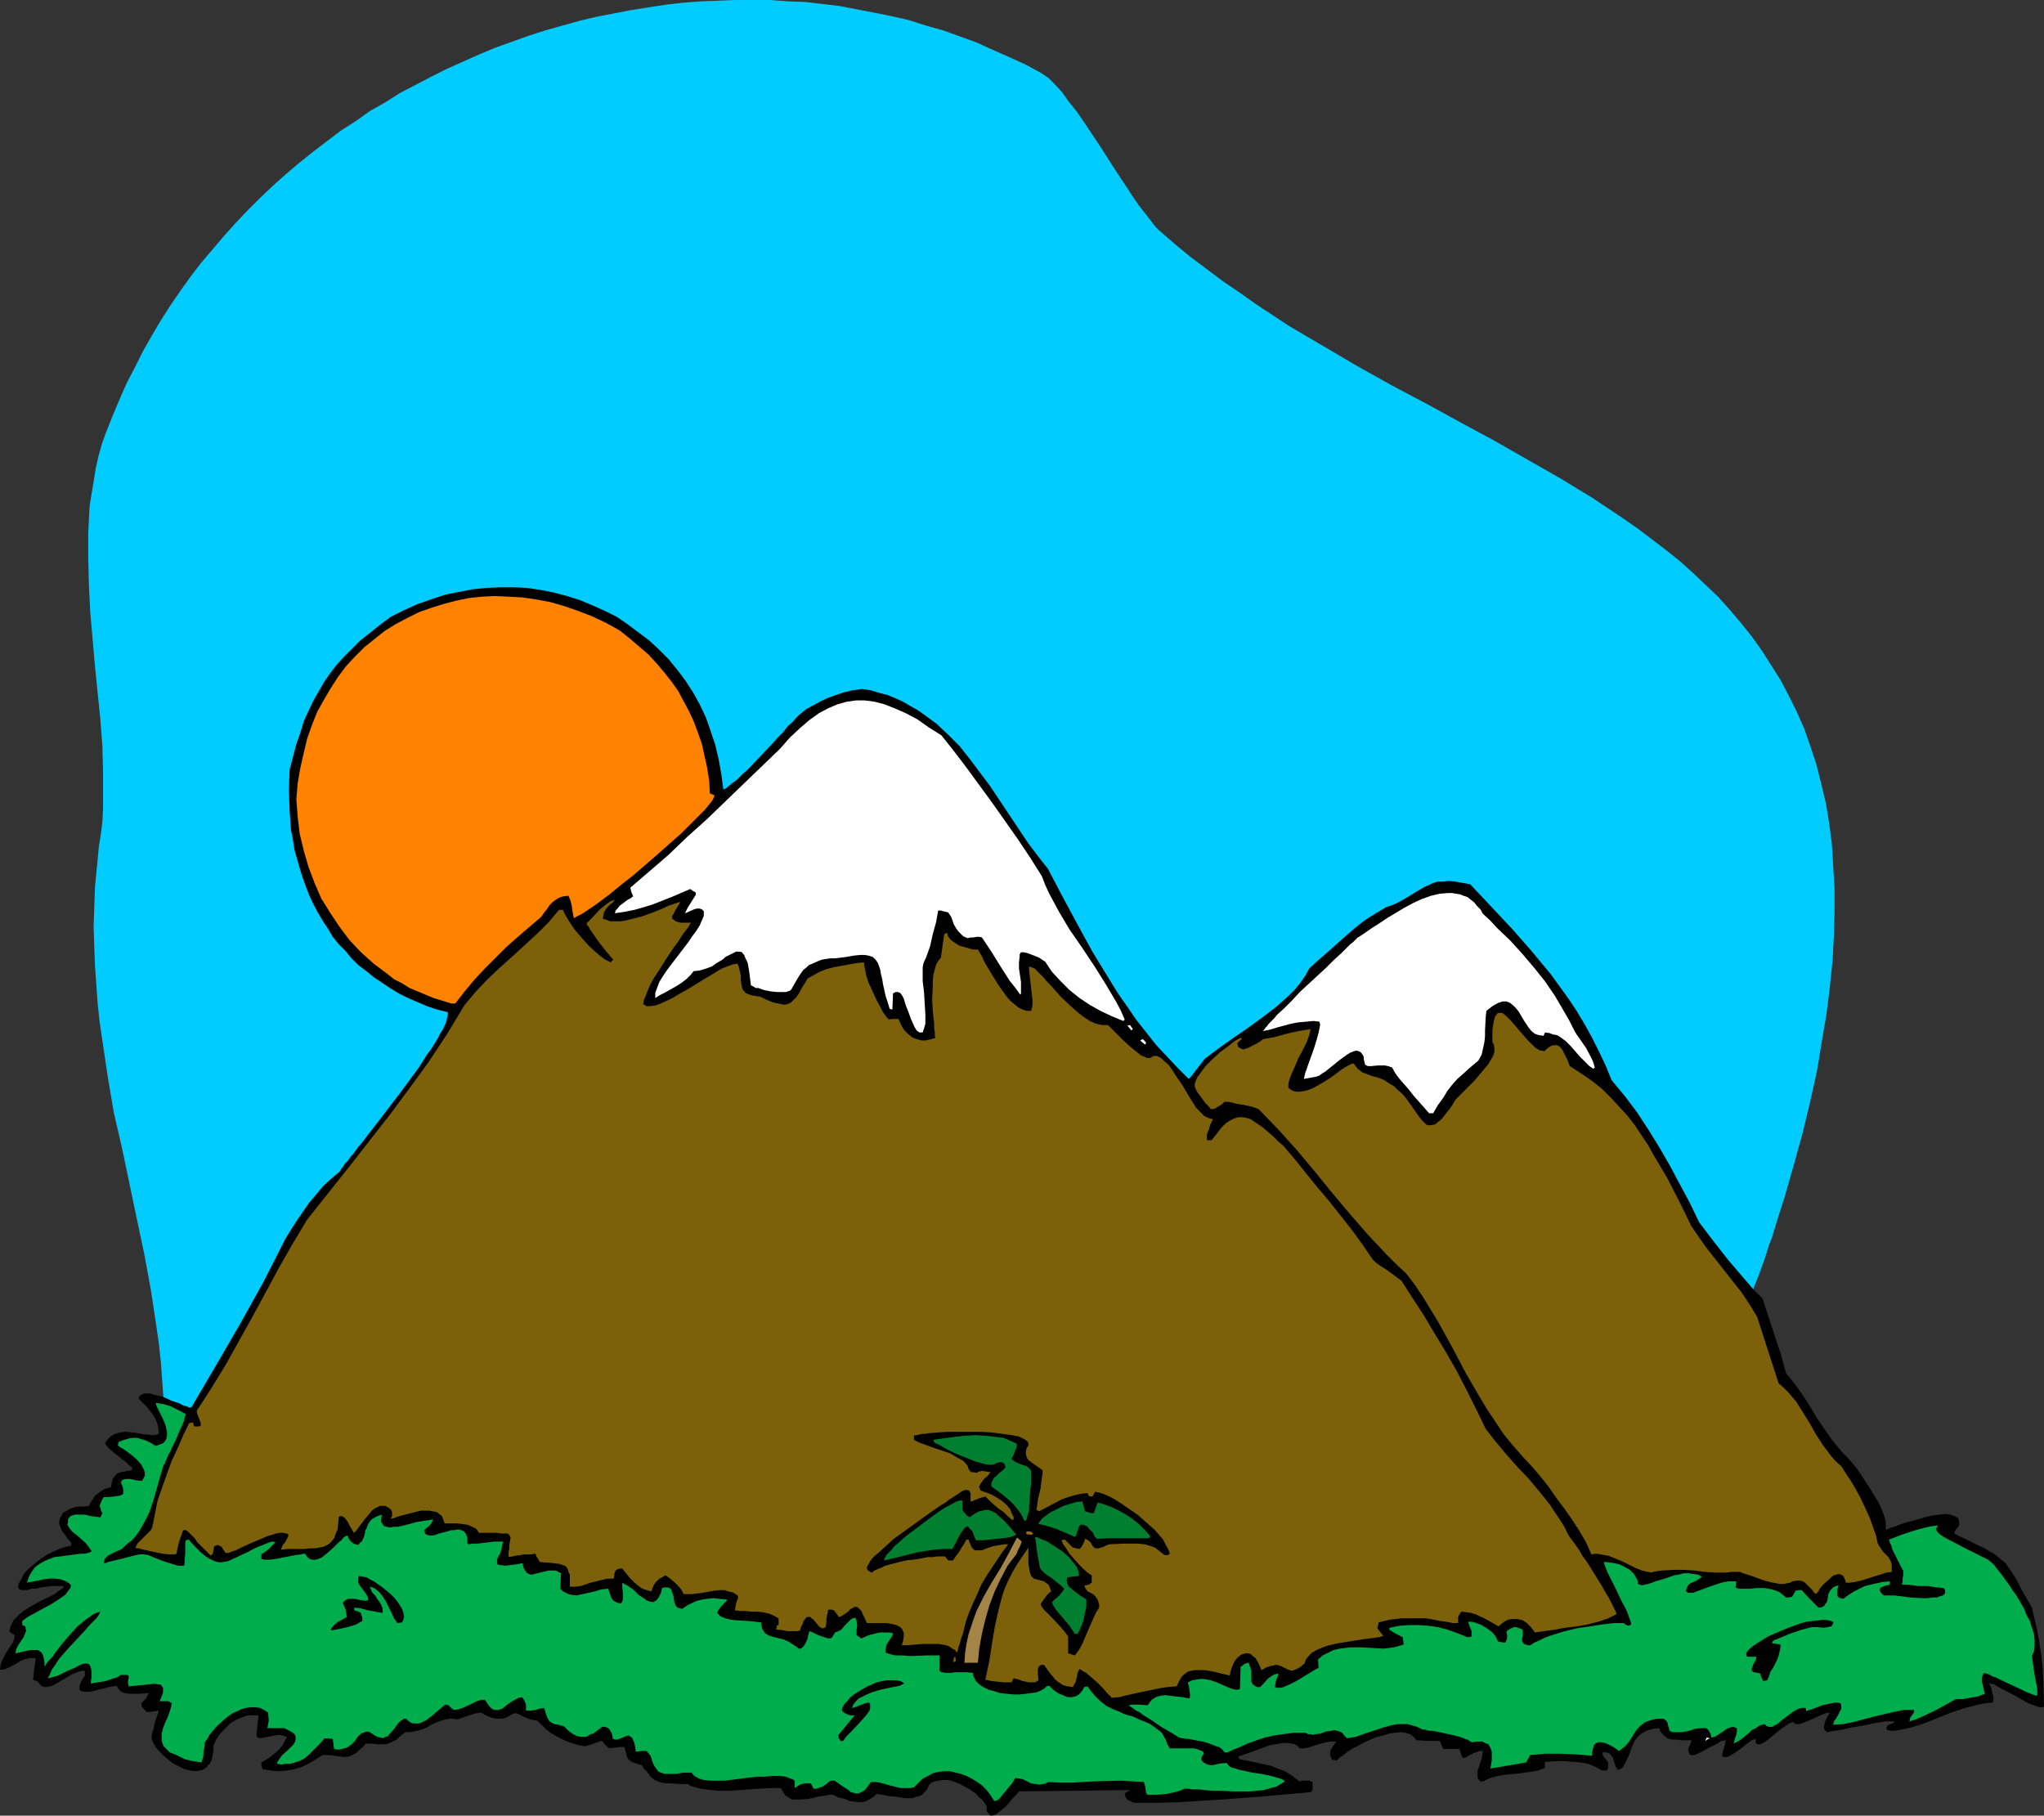 <?xml version="1.0" encoding="UTF-8" standalone="no"?>
<svg
   version="1.0"
   width="129.766mm"
   height="115.263mm"
   id="svg22"
   sodipodi:docname="Mountains &amp; Palm Tree.wmf"
   xmlns:inkscape="http://www.inkscape.org/namespaces/inkscape"
   xmlns:sodipodi="http://sodipodi.sourceforge.net/DTD/sodipodi-0.dtd"
   xmlns="http://www.w3.org/2000/svg"
   xmlns:svg="http://www.w3.org/2000/svg">
  <rect width="100%" height="100%" fill="#333333" stroke="none"/>
  <sodipodi:namedview
     id="namedview22"
     pagecolor="#ffffff"
     bordercolor="#000000"
     borderopacity="0.25"
     inkscape:showpageshadow="2"
     inkscape:pageopacity="0.0"
     inkscape:pagecheckerboard="0"
     inkscape:deskcolor="#d1d1d1"
     inkscape:document-units="mm" />
  <defs
     id="defs1">
    <pattern
       id="WMFhbasepattern"
       patternUnits="userSpaceOnUse"
       width="6"
       height="6"
       x="0"
       y="0" />
  </defs>
  <path
     style="fill:#00ccff;fill-opacity:1;fill-rule:evenodd;stroke:none"
     d="m 176.144,361.31 h -9.05 l -9.05,-0.323 -8.726,-0.162 -8.888,-0.485 -8.726,-0.485 -8.565,-0.646 -8.565,-0.808 -8.403,-0.808 -8.565,-1.131 -8.403,-1.131 -8.242,-1.293 -8.403,-1.293 -8.242,-1.616 -8.242,-1.777 -8.242,-1.777 -8.242,-1.939 -0.162,-4.848 -0.162,-4.686 -0.323,-4.524 -0.323,-4.524 -0.485,-4.524 -0.646,-4.524 -1.293,-8.564 -1.616,-8.726 -1.778,-8.403 -3.555,-16.967 -1.939,-8.403 -1.454,-8.564 -1.293,-8.726 -0.646,-4.363 -0.485,-4.524 -0.323,-4.524 -0.323,-4.524 -0.162,-4.524 -0.162,-4.848 0.162,-4.686 0.162,-4.848 0.485,-5.009 0.485,-5.009 0.485,-2.909 0.323,-2.747 0.162,-3.07 v -2.909 -5.979 l -0.162,-6.302 -0.485,-6.302 -0.646,-6.302 -0.646,-6.463 -1.131,-12.927 -0.323,-6.464 -0.162,-6.463 v -6.14 l 0.162,-3.232 0.162,-3.07 0.485,-3.07 0.485,-2.909 0.485,-3.07 0.646,-2.909 0.808,-2.909 0.97,-2.747 1.616,-4.04 1.616,-3.878 1.778,-4.04 1.939,-3.717 1.939,-3.878 2.101,-3.717 2.101,-3.555 2.262,-3.555 2.424,-3.555 2.424,-3.393 2.586,-3.393 2.747,-3.232 2.747,-3.232 2.747,-3.07 2.909,-3.07 3.07,-3.07 3.07,-2.909 3.07,-2.747 3.232,-2.747 3.232,-2.585 3.394,-2.585 3.394,-2.585 3.555,-2.262 3.394,-2.424 3.717,-2.101 3.555,-2.262 3.717,-1.939 3.717,-1.939 3.878,-1.939 7.595,-3.393 3.878,-1.616 4.04,-1.454 4.04,-1.454 4.04,-1.293 4.04,-1.131 4.04,-1.131 4.04,-0.97 4.202,-0.808 4.202,-0.808 4.04,-0.646 4.202,-0.646 4.202,-0.485 4.202,-0.323 4.202,-0.162 L 176.467,0 h 4.202 4.202 l 4.202,0.323 4.202,0.162 4.202,0.485 4.04,0.485 4.202,0.808 4.202,0.808 4.04,0.808 4.202,0.97 4.04,1.293 4.04,1.131 4.04,1.454 4.04,1.454 3.878,1.777 4.04,1.777 3.878,1.777 3.878,2.101 0.646,0.485 0.808,0.485 0.808,0.808 0.808,0.808 1.778,1.939 1.616,2.262 1.939,2.424 1.778,2.585 1.939,2.909 1.939,2.909 3.717,5.817 1.939,2.909 0.97,1.454 0.808,1.293 1.778,2.585 1.778,2.262 1.616,2.101 0.646,0.808 0.808,0.808 3.717,3.232 3.717,3.07 3.878,2.909 3.878,2.909 4.04,2.747 3.878,2.747 8.08,5.332 8.242,4.848 8.242,4.848 8.403,4.686 8.242,4.363 8.242,4.524 8.08,4.363 7.918,4.524 7.918,4.524 7.434,4.524 7.272,4.848 3.717,2.585 3.394,2.585 3.394,2.585 3.232,2.585 3.07,2.747 3.07,2.909 3.07,2.909 2.747,3.07 2.747,3.232 2.586,3.232 2.424,3.393 2.262,3.555 2.262,3.555 1.939,3.717 1.939,3.878 1.778,4.04 1.454,4.201 1.454,4.363 1.131,4.524 1.131,4.686 0.808,4.848 0.646,5.009 0.323,5.332 0.323,5.332 v 5.656 l -0.162,5.817 -0.323,5.979 -0.646,6.302 -0.808,6.464 -1.131,6.625 -1.131,6.948 -1.616,7.271 -1.778,7.433 -2.101,7.595 -2.262,7.918 -1.293,4.04 -1.293,4.201 -0.485,1.616 -0.646,1.616 -1.131,3.555 -1.293,3.555 -1.454,3.717 -1.454,3.555 -1.778,3.393 -0.97,1.616 -1.131,1.454 -1.131,1.293 -1.131,1.293 -1.293,0.162 -1.293,0.485 -1.616,0.646 -1.778,0.97 -1.616,1.131 -1.939,1.131 -3.717,2.747 -3.878,2.747 -1.778,1.293 -1.778,1.293 -1.778,1.131 -1.454,0.808 -1.454,0.808 -1.293,0.323 -3.555,1.131 -3.878,0.808 -4.04,0.808 -4.04,0.485 -4.363,0.323 -4.363,0.162 -4.525,0.162 h -4.686 l -4.848,-0.162 -4.848,-0.162 -9.696,-0.485 -10.019,-0.485 -9.858,-0.485 -9.858,-0.162 h -4.848 l -4.848,0.162 -4.686,0.162 -4.686,0.323 -4.525,0.485 -4.363,0.646 -4.363,0.97 -4.04,0.97 -4.04,1.293 -3.717,1.616 -3.555,1.777 -3.394,1.939 -1.616,1.131 -1.454,1.293 -1.616,1.293 -1.293,1.293 h -0.808 l -0.808,0.162 h -0.97 l -0.97,0.162 -2.424,0.323 -2.424,0.323 -2.424,0.485 -1.131,0.323 -1.131,0.162 -0.808,0.323 -0.808,0.323 -0.646,0.323 -0.323,0.323 v 1.454 l -1.454,0.485 -1.454,0.323 -1.616,0.323 -1.616,0.323 -3.555,0.485 -3.717,0.323 -4.04,0.162 -4.04,0.162 h -8.403 l -4.04,-0.162 h -3.878 l -3.878,-0.323 h -3.394 l -3.07,-0.162 -1.454,-0.162 h -1.293 l -1.293,-0.162 h -1.131 -0.808 z"
     id="path1" />
  <path
     style="fill:#000000;fill-opacity:1;fill-rule:evenodd;stroke:none"
     d="m 237.713,435.64 -0.323,-0.323 -0.323,-0.323 -0.323,-0.485 v -0.646 -0.485 l -0.485,-0.808 -0.646,-0.808 -0.808,-0.646 -0.646,-0.808 -1.939,-1.293 -1.939,-0.97 -1.131,-0.485 -0.97,-0.323 -0.97,-0.162 h -0.97 l -0.97,0.162 -0.97,0.162 -0.808,0.323 -0.646,0.646 -0.323,0.808 -0.646,0.808 -0.646,0.646 -0.646,0.323 -0.808,0.162 -0.808,0.323 h -1.939 l -1.778,-0.323 -1.939,-0.162 -1.616,-0.323 -0.808,-0.162 h -0.646 l -0.485,0.485 -0.646,0.485 -1.131,0.646 -0.97,0.323 h -0.97 l -1.131,-0.162 -1.131,-0.162 -1.131,-0.485 -1.454,-0.323 -0.646,-0.323 -0.646,-0.323 h -0.97 l -0.808,0.162 -2.101,0.323 -0.97,0.323 h -0.485 l -0.485,0.162 -2.101,0.162 h -0.97 -0.97 l -0.808,-0.485 -0.808,-0.485 -0.485,-0.808 -0.646,-0.97 h -1.131 -1.293 l -3.07,0.162 -6.464,0.485 h -3.07 l -1.454,-0.162 -1.454,-0.162 -1.293,-0.162 -1.131,-0.323 -1.131,-0.323 -0.808,-0.485 h -2.101 l -1.778,-0.162 h -1.454 l -1.454,-0.323 -1.131,-0.485 -0.97,-0.808 -0.97,-1.293 -0.646,-0.646 -0.485,-0.808 -1.131,-0.323 -0.97,-0.323 -0.646,-0.323 -0.485,-0.485 -0.323,-0.485 -0.162,-0.646 -0.162,-0.808 -0.323,-0.97 h -1.131 l -0.97,0.162 h -0.646 l -0.646,0.162 -0.485,-0.162 -0.323,-0.323 -0.485,-0.485 -0.646,-0.808 h -0.323 l -0.323,0.162 -0.485,0.162 -0.485,0.162 -1.293,0.485 -1.293,0.323 -1.616,-0.323 -1.616,-0.485 -1.616,-0.646 -1.616,-0.808 -1.454,-0.808 -1.293,-0.97 -1.131,-1.131 -0.97,-0.97 -0.97,-0.162 -0.808,-0.162 -1.616,-0.646 -1.131,-0.646 -0.646,-0.162 h -0.485 l -1.131,0.646 -0.97,0.485 -0.97,0.162 h -0.97 l -0.97,-0.162 -0.97,-0.323 -0.808,-0.323 -0.97,-0.646 -1.454,0.162 -1.454,0.485 -1.454,0.485 -0.808,0.323 -0.646,0.162 -0.97,-0.162 h -0.97 l -0.808,0.162 -0.646,0.162 -1.454,0.485 -1.454,0.646 -1.293,0.808 -1.454,0.485 -1.454,0.323 -0.97,0.162 H 97.283 l -0.808,0.646 -0.646,0.485 -0.646,0.646 -0.646,0.323 -0.97,0.485 -0.97,0.323 h -0.97 -0.97 l -1.293,-0.162 h -1.616 l -0.646,0.808 -0.808,0.646 -0.646,0.646 -0.485,0.323 -0.646,0.323 -0.646,0.323 -1.293,0.162 -1.131,-0.162 -2.424,-0.323 h -1.616 l -1.778,1.131 -1.616,0.97 -1.778,0.808 -1.616,0.485 -1.778,0.323 -1.939,0.162 -1.778,-0.162 -2.101,-0.323 -0.162,-0.485 -0.162,-0.646 v -0.485 l 1.939,-1.131 1.778,-1.454 0.808,-0.808 0.646,-0.808 0.485,-0.97 0.485,-0.97 -0.97,-0.323 -0.97,-0.162 -0.97,0.162 -0.808,0.162 -1.778,0.323 -0.808,0.162 -0.808,-0.162 -0.162,-0.485 v -0.646 l 0.162,-1.454 0.162,-1.454 0.162,-1.293 h -0.97 -0.808 -0.808 l -0.97,0.323 -1.616,0.646 -1.454,0.808 -1.293,1.293 -1.293,1.293 -0.97,1.454 -0.646,1.454 v 1.131 l -0.162,0.808 -0.162,0.97 -0.162,0.646 -0.323,0.646 -0.485,0.485 -0.323,0.485 -0.485,0.323 -0.485,0.323 -0.646,0.162 -1.131,0.162 -1.293,-0.162 -1.293,-0.323 -1.293,-0.646 -1.293,-0.646 -1.293,-0.97 -1.131,-0.97 -0.97,-0.97 -0.97,-1.131 -0.646,-1.131 -0.323,-0.97 0.162,-1.293 0.323,-0.97 0.162,-0.808 0.162,-0.646 0.323,-1.131 0.323,-0.808 0.323,-0.97 -0.808,0.162 h -0.485 l -0.646,0.162 H 35.229 l -0.646,-0.646 -0.485,-0.485 -0.162,-0.485 v -0.485 l 1.131,-1.131 0.323,-0.646 0.323,-0.646 -2.424,0.162 h -1.293 -0.97 l -1.131,-0.162 -0.808,-0.323 -0.646,-0.646 -0.162,-0.323 -0.323,-0.485 -1.778,0.323 -1.939,0.485 -1.939,0.485 -0.808,0.162 h -0.808 -0.646 l -0.485,-0.162 -0.323,-0.162 -0.162,-0.323 v -0.485 l 0.162,-0.808 0.485,-0.97 0.646,-0.97 v -1.131 h -0.646 l -0.808,0.162 -1.616,0.646 -1.616,0.97 -1.616,0.97 -1.454,0.808 -0.808,0.162 -0.646,0.162 h -0.485 l -0.485,-0.162 -0.485,-0.323 -0.323,-0.485 -0.646,-0.485 -0.808,-0.323 0.162,-1.454 0.162,-1.293 0.162,-1.293 0.162,-1.131 H 7.11 l -1.293,0.323 -1.131,0.485 -0.97,0.646 -0.97,0.485 -0.97,0.485 -0.808,0.323 H 0 l 0.162,-1.293 0.485,-1.131 0.485,-0.97 0.646,-1.131 1.293,-1.939 0.323,-0.808 0.162,-0.97 -1.293,-0.808 0.162,-0.97 0.323,-0.808 0.485,-0.97 0.808,-0.808 0.646,-0.646 0.97,-0.808 2.101,-1.293 1.131,-0.646 0.97,-0.485 2.262,-1.131 0.97,-0.485 0.808,-0.646 0.808,-0.485 0.646,-0.485 -0.323,-0.323 h -1.293 -1.293 l -2.586,0.323 -1.131,0.323 H 7.595 l -0.97,0.323 H 5.818 5.171 l -0.485,-0.162 -0.323,-0.323 v -0.485 l 0.162,-0.646 0.485,-0.808 0.323,-0.646 0.323,-0.646 0.485,-0.646 0.646,-0.646 2.262,-1.939 1.131,-0.808 1.293,-0.808 1.293,-0.646 1.454,-0.646 1.454,-0.485 1.454,-0.323 v -0.646 l -0.97,-1.131 -0.646,-0.97 -0.646,-0.808 -0.323,-0.808 -0.323,-0.808 v -0.808 l 0.162,-0.485 0.323,-0.646 0.323,-0.646 0.485,-0.323 0.808,-0.485 0.646,-0.323 0.97,-0.323 0.97,-0.162 h 1.131 l 1.293,-0.162 0.485,-0.97 0.485,-0.646 0.485,-0.808 1.293,-0.97 0.646,-0.485 0.808,-0.323 1.131,-0.323 0.162,-1.131 0.323,-0.97 0.485,-0.646 0.485,-0.485 0.808,-0.323 0.808,-0.162 0.97,-0.162 0.97,-0.162 v -0.646 l -0.808,-0.646 -0.808,-0.808 -1.131,-0.808 -1.778,-1.454 -0.97,-0.808 -0.646,-0.808 -0.323,-0.485 0.646,-0.97 0.646,-0.646 0.808,-0.485 0.808,-0.323 0.808,-0.162 0.97,-0.162 2.101,0.162 1.778,0.323 0.97,0.162 h 0.808 l 0.808,0.162 h 0.646 l 0.646,-0.162 0.485,-0.162 -0.162,-1.454 -0.323,-1.293 -0.485,-1.131 -0.646,-0.97 -1.454,-1.777 -1.778,-1.777 0.162,-0.646 0.485,-0.323 0.646,-0.323 h 0.646 0.808 l 0.97,0.323 2.101,0.485 2.101,0.97 1.939,0.646 0.808,0.485 0.808,0.162 0.646,0.323 h 0.485 l 5.979,-10.18 5.818,-10.018 5.656,-10.18 5.171,-10.18 1.293,-2.101 1.454,-2.262 1.454,-2.101 1.454,-2.101 1.778,-2.101 1.616,-1.939 1.939,-1.777 1.939,-1.616 0.323,-0.485 0.162,-0.323 0.323,-0.323 0.485,-0.808 0.808,-0.808 0.646,-0.97 0.485,-0.485 0.485,-0.646 0.808,-1.131 0.97,-1.131 2.101,-2.747 2.262,-2.909 4.686,-6.14 2.262,-3.07 2.262,-3.07 1.939,-3.07 0.97,-1.293 0.808,-1.293 0.808,-1.293 0.646,-1.293 0.646,-0.97 0.485,-1.131 0.323,-0.808 0.162,-0.808 0.162,-0.646 v -0.646 l -2.586,-0.646 -2.424,-0.808 -2.262,-0.97 -2.262,-0.97 -2.262,-1.131 -2.101,-1.293 -1.939,-1.293 -1.939,-1.293 -1.778,-1.454 -1.939,-1.454 -1.616,-1.616 -1.454,-1.777 -1.616,-1.616 -1.454,-1.777 -1.131,-1.939 -1.293,-1.939 -1.131,-1.939 -1.131,-2.101 -0.97,-2.101 -0.808,-2.101 -0.808,-2.262 -0.646,-2.101 -0.646,-2.262 -0.646,-2.262 -0.323,-2.262 -0.485,-2.424 -0.323,-4.686 -0.162,-4.848 0.162,-4.848 0.808,-3.07 0.808,-3.07 0.97,-2.747 0.808,-2.747 1.131,-2.424 1.131,-2.424 1.293,-2.262 1.293,-2.262 1.454,-2.101 1.616,-2.101 1.778,-1.939 1.939,-1.939 1.939,-1.939 2.262,-1.777 2.424,-1.939 2.586,-1.939 3.232,-1.616 3.232,-1.454 3.232,-1.131 3.394,-1.131 3.232,-0.646 3.394,-0.646 3.232,-0.323 3.394,-0.162 h 3.232 l 3.232,0.162 3.232,0.485 3.232,0.646 3.07,0.808 3.07,0.97 3.07,1.293 2.909,1.293 2.909,1.454 2.586,1.777 2.586,1.939 2.586,1.939 2.424,2.262 2.262,2.262 2.101,2.585 1.939,2.585 1.778,2.747 1.616,2.909 1.454,3.07 1.131,3.232 1.131,3.393 0.808,3.393 0.646,3.555 0.485,3.717 h 0.162 l 0.323,-0.162 0.323,-0.162 0.323,-0.323 0.97,-0.808 1.131,-0.808 1.293,-1.293 1.454,-1.293 2.909,-3.07 2.909,-3.07 1.293,-1.454 1.293,-1.293 1.131,-1.454 1.131,-0.97 0.808,-0.97 0.646,-0.646 1.778,-1.454 1.778,-0.97 1.778,-0.97 1.778,-0.808 1.778,-0.646 1.939,-0.646 2.101,-0.485 2.262,-0.323 2.101,0.323 2.101,0.646 1.939,0.485 1.939,0.808 1.778,0.808 1.616,0.97 1.778,0.97 1.616,1.131 3.07,2.262 2.747,2.585 2.747,2.747 2.424,3.07 2.424,3.232 2.424,3.232 4.525,6.787 4.525,6.787 2.424,3.232 2.424,3.07 3.394,6.464 3.555,6.625 3.717,6.787 4.04,6.625 2.101,3.393 2.262,3.232 2.101,3.07 2.424,3.07 2.424,3.07 2.586,2.747 2.586,2.747 2.586,2.585 0.323,-0.323 0.323,-0.323 0.485,-0.646 0.485,-0.646 1.131,-1.454 1.131,-1.454 3.232,-2.424 3.394,-2.424 3.555,-2.424 3.555,-2.585 3.394,-2.585 1.616,-1.454 1.454,-1.293 1.454,-1.454 1.293,-1.616 1.131,-1.616 0.97,-1.777 2.101,-1.939 2.262,-1.939 4.525,-4.04 2.262,-1.939 2.262,-1.777 2.586,-1.616 2.424,-1.454 1.454,-0.485 1.454,-0.646 2.262,-1.293 2.101,-1.293 1.939,-1.131 1.131,-0.485 0.97,-0.485 1.131,-0.323 h 1.293 l 1.293,-0.162 1.616,0.162 1.778,0.323 1.778,0.323 5.01,5.332 5.01,5.332 4.686,5.332 4.686,5.656 2.101,2.909 2.101,2.909 1.939,2.909 1.939,3.232 1.778,3.232 1.616,3.232 1.616,3.393 1.454,3.555 3.232,3.878 2.909,3.878 2.747,4.201 2.586,4.201 2.424,4.201 2.424,4.524 2.424,4.524 2.262,4.686 3.555,4.686 3.555,4.524 3.878,4.524 1.939,2.262 2.262,2.262 2.909,8.887 1.454,4.363 1.293,4.686 2.101,2.585 1.939,2.747 1.778,2.747 1.616,2.747 1.778,2.585 1.939,2.747 2.262,2.747 1.293,1.293 1.293,1.454 1.131,1.454 0.646,0.97 0.646,0.97 1.293,1.939 1.293,2.101 1.293,2.101 0.97,2.262 0.323,0.97 0.323,1.131 v 0.97 0.97 h 0.323 l 0.323,-0.162 0.323,-0.162 0.485,-0.162 0.97,-0.323 1.293,-0.485 1.454,-0.485 1.454,-0.323 3.232,-0.97 1.616,-0.323 1.454,-0.162 1.293,-0.162 1.293,0.162 0.97,0.323 0.323,0.162 0.485,0.323 0.162,0.323 0.162,0.323 v 0.485 0.485 l -0.323,0.646 -0.323,0.323 -0.323,0.485 -0.162,0.646 1.131,0.646 1.131,0.485 1.939,0.97 1.616,0.808 1.454,0.646 1.293,0.808 1.131,0.646 0.808,0.646 0.97,0.808 0.808,0.646 0.646,0.97 0.808,1.131 0.808,1.293 0.808,1.454 0.808,1.616 1.131,1.939 0.646,1.131 0.646,1.131 0.646,2.747 0.646,2.747 0.485,2.909 0.485,3.07 0.323,3.07 0.162,3.07 0.162,6.14 -0.485,0.162 h -0.485 l -0.646,-0.162 -0.808,-0.323 -0.97,-0.323 -0.97,-0.485 -1.939,-1.131 -2.101,-1.131 -1.939,-0.97 -0.808,-0.485 -0.808,-0.485 -0.646,-0.162 -0.485,-0.162 v 0.323 l 0.323,0.485 0.162,0.646 0.162,0.646 0.323,1.293 v 0.646 l -0.162,0.646 -1.778,0.162 -1.616,0.323 -3.232,0.808 -3.394,1.131 -3.232,1.293 -3.232,1.293 -3.07,0.97 -1.454,0.323 -1.616,0.323 -1.454,0.162 -1.293,-0.162 -0.162,-0.485 0.162,-0.485 0.162,-0.162 0.323,-0.162 0.808,-0.323 0.323,-0.162 0.162,-0.323 h -2.101 l -2.101,0.323 -4.04,0.808 -2.101,0.323 -1.939,0.485 -2.101,0.323 -1.939,0.323 -0.162,-0.323 -0.323,-0.323 -0.162,-0.485 0.162,-0.646 0.162,-0.808 0.323,-0.646 0.323,-0.646 0.323,-0.485 0.162,-0.323 -1.131,0.162 -1.131,0.485 -2.101,0.97 -1.939,0.808 -0.97,0.323 h -0.97 l -0.323,-0.323 -0.323,-0.162 -0.485,0.162 -0.646,0.323 -0.646,0.485 -0.808,0.485 -2.909,2.424 -0.646,0.485 -0.646,0.485 -0.646,0.323 -0.485,0.162 h -0.485 l -0.323,-0.162 -0.162,-0.323 v -0.808 l -0.485,0.162 -0.485,0.162 -1.131,0.808 -0.97,0.808 -1.293,0.97 -0.97,0.646 -1.131,0.646 -0.485,0.162 h -0.323 -0.485 l -0.323,-0.323 0.162,-0.808 0.162,-0.646 0.323,-0.97 0.162,-0.808 0.162,-0.485 -1.131,0.162 -0.97,0.646 -2.262,1.131 -1.131,0.646 -0.97,0.485 -1.131,0.485 h -0.97 l -0.323,-0.485 -0.162,-0.485 v -0.485 l 0.162,-0.485 0.323,-0.808 0.323,-0.808 h -2.586 l -1.131,-0.162 h -1.131 l -0.97,-0.323 -0.808,-0.646 -0.646,-0.646 -0.323,-0.485 -0.162,-0.646 -1.454,0.162 -1.293,0.323 -0.97,0.485 -0.808,0.485 -0.808,0.808 -0.646,0.808 -0.808,1.939 -0.323,0.97 -0.323,0.808 -0.808,1.616 -0.323,0.646 -0.323,0.485 -0.646,0.323 -0.485,0.162 -0.485,-0.808 -0.485,-1.454 -0.162,-0.646 -0.485,-0.646 -0.485,-0.485 -0.646,-0.162 h -0.485 -0.485 l 0.162,0.646 0.162,0.323 0.808,0.97 0.323,0.485 v 0.646 0.646 l -0.323,0.646 h -1.131 l -1.778,-0.97 -1.616,-0.646 -1.778,-0.323 -1.778,-0.162 -1.778,-0.162 h -1.778 l -3.232,0.162 v 1.454 l -1.616,0.646 -1.939,0.323 -3.717,0.485 -2.101,0.162 -1.778,0.323 -1.939,0.485 -0.808,0.323 -0.808,0.485 h -0.808 l -0.323,-0.323 -0.323,-0.485 v -0.808 -0.97 l 0.323,-0.808 0.323,-1.131 0.323,-0.808 0.162,-0.97 0.162,-0.97 h -0.97 l -0.646,0.323 -0.646,0.162 -0.485,0.323 -0.485,0.162 -0.485,0.323 -0.485,0.323 h -0.646 l -0.323,-0.646 -0.162,-0.485 -0.162,-0.485 -0.162,-0.485 h -3.878 l -0.808,-1.939 h -2.747 l -2.909,-0.162 -0.646,-0.808 -0.808,-0.646 -1.131,-0.323 -1.131,-0.162 -1.454,0.162 -1.293,0.162 -1.454,0.485 -1.616,0.323 -2.909,1.293 -1.454,0.808 -1.293,0.646 -1.293,0.808 -0.97,0.808 -0.97,0.646 -0.646,0.646 -1.131,-0.162 -0.323,-0.646 -0.162,-0.646 v -0.485 l 0.162,-0.646 0.646,-0.97 0.646,-0.97 h -1.293 l -1.131,0.162 -2.262,0.646 -2.101,0.646 -0.97,0.162 h -0.97 l -0.485,-0.485 -0.646,-0.485 -0.808,-0.162 -0.97,-0.162 h -0.97 l -0.97,0.162 -2.101,0.323 -2.262,0.808 -2.101,0.808 -1.939,0.646 -0.808,0.323 -0.646,0.162 0.162,0.646 3.878,0.808 3.717,0.808 1.616,0.646 1.778,0.646 1.778,1.131 1.616,1.293 h 0.323 l 0.323,-0.162 h 0.808 0.97 l 0.323,0.162 0.485,0.162 v 0.485 0.646 0.646 l -0.323,0.646 -10.666,0.97 -10.504,0.808 -10.666,0.646 -5.171,0.162 h -5.333 l -0.646,-0.162 -0.485,-0.323 -0.485,-0.162 -0.162,-0.162 -0.485,-0.646 -0.162,-0.808 1.293,-0.808 -26.664,0.323 -0.646,0.808 -0.808,0.808 -1.616,1.939 -0.97,0.808 -0.808,0.646 -0.97,0.646 z"
     id="path2" />
  <path
     style="fill:#00ad4c;fill-opacity:1;fill-rule:evenodd;stroke:none"
     d="m 238.521,432.085 -0.808,-1.293 -0.97,-1.293 -1.131,-1.131 -1.131,-0.808 -1.293,-0.808 -1.293,-0.646 -1.293,-0.485 -1.293,-0.323 -1.454,-0.323 h -1.293 l -1.454,0.162 -1.293,0.323 -1.131,0.646 -1.293,0.646 -0.97,0.97 -1.131,1.131 -0.808,0.162 h -0.808 -1.616 l -1.293,-0.323 -1.293,-0.323 -1.131,-0.323 -1.131,-0.323 -1.131,-0.162 h -1.131 l -0.808,1.131 -0.646,0.808 -0.808,0.485 -0.646,0.323 h -0.646 l -0.646,-0.162 -0.646,-0.162 -0.485,-0.485 -1.293,-0.808 -1.131,-0.808 -0.485,-0.323 -0.485,-0.323 h -0.485 -0.485 l -0.646,0.485 -0.323,0.323 -0.97,0.646 -0.97,0.323 -0.485,0.162 h -0.646 l -0.323,-0.646 -0.162,-0.323 -0.162,-0.323 h -1.293 l -0.97,0.162 -0.646,0.323 -0.485,0.323 -0.485,0.323 v -1.777 l -0.485,-0.323 -0.485,-0.162 -1.293,-0.485 -1.454,-0.162 h -1.616 l -1.778,0.162 h -1.778 l -4.04,0.485 -3.878,0.485 h -1.778 -1.616 l -1.616,-0.162 -1.131,-0.323 -1.131,-0.646 -0.323,-0.323 -0.323,-0.485 h -1.939 l -1.778,0.323 h -1.454 -1.293 l -0.485,-0.162 -0.485,-0.162 -0.646,-0.323 -0.323,-0.485 -0.485,-0.646 -0.323,-0.646 -0.323,-0.808 -0.323,-1.131 -0.97,-1.131 h -1.293 l -1.293,0.162 -0.162,-1.131 -0.162,-0.97 -0.323,-0.646 -0.162,-0.485 -0.323,-0.323 -0.323,-0.162 -0.162,-0.162 h -0.323 l -0.485,0.162 -0.323,0.162 -0.808,0.323 -0.808,0.323 h -0.485 l -0.646,-0.162 -0.162,-0.808 -0.162,-0.646 -0.323,-0.485 -0.162,-0.323 -0.323,-0.323 -0.323,-0.162 -0.485,-0.162 h -0.646 l -0.808,0.646 -0.646,0.485 -0.646,0.485 -0.646,0.162 -1.131,0.646 h -0.97 l -1.131,-0.162 -0.97,-0.485 -1.131,-0.808 -1.131,-1.131 -0.808,-0.162 -0.485,-0.162 -0.97,-0.162 -0.646,-0.323 -0.485,-0.323 -0.323,-0.485 -0.323,-0.646 -0.162,-0.485 -0.162,-0.485 -0.323,-1.131 -0.97,0.162 -1.131,0.323 -1.131,0.162 h -1.131 v -0.646 -0.485 l -0.162,-0.808 -0.323,-0.646 -0.485,-0.646 -0.808,0.162 -0.646,0.323 -1.131,0.646 -1.131,0.808 -0.97,0.808 -0.485,0.162 -0.485,0.162 h -0.485 -0.485 l -0.646,-0.323 -0.485,-0.485 -0.485,-0.646 -0.646,-0.97 h -0.97 l -0.97,0.323 -1.616,0.808 -1.778,0.808 -0.97,0.323 -1.131,0.162 -0.485,-0.323 -0.323,-0.323 -0.485,-0.485 -0.808,-0.162 -0.97,0.808 -1.131,0.97 -1.131,0.97 -1.293,0.97 -1.293,0.646 -0.485,0.162 h -0.646 -0.646 l -0.646,-0.162 -0.646,-0.485 -0.485,-0.485 h -0.485 l -0.485,0.323 -0.485,0.323 -0.485,0.485 -0.808,1.131 -0.808,0.97 -0.485,0.485 -0.323,0.485 -0.646,0.162 -0.485,0.323 -0.646,-0.162 -0.808,-0.162 -0.808,-0.485 -0.97,-0.646 -0.485,-0.162 -0.646,0.162 -0.485,0.162 -0.485,0.162 -0.808,0.808 -0.646,0.97 -0.808,0.808 -1.131,0.808 -0.646,0.162 -0.646,0.162 -0.808,0.162 -0.97,-0.162 -0.323,-2.424 -1.939,-0.162 -1.293,1.454 -0.646,0.646 -0.646,0.646 -1.131,1.131 -1.131,0.97 -1.293,0.646 -1.454,0.485 -0.808,0.162 h -0.97 l -0.97,0.162 -1.131,-0.162 0.162,-0.485 0.323,-0.485 0.323,-0.485 0.485,-0.646 1.131,-0.97 1.131,-1.131 0.485,-0.485 0.323,-0.646 0.162,-0.485 v -0.485 l -0.162,-0.646 -0.485,-0.485 -0.808,-0.485 -1.293,-0.646 h -1.939 -2.101 l 0.162,-0.97 0.162,-0.808 -0.162,-1.939 -0.97,-0.646 -0.97,-0.485 -1.131,-0.162 h -1.131 l -1.131,0.162 -1.131,0.323 -0.97,0.485 -1.131,0.485 -1.131,0.808 -0.97,0.808 -1.778,1.616 -1.616,1.939 -0.485,0.97 -0.646,0.808 v 0.808 l -0.162,0.646 -0.162,0.97 v 0.808 l -0.162,0.646 -0.162,0.323 v 0.162 l -0.162,0.485 -0.97,-0.162 -1.131,-0.162 -1.939,-0.485 -1.939,-0.97 -1.616,-0.646 -0.808,-0.808 -0.646,-0.646 -0.323,-0.808 -0.162,-0.646 v -0.808 -0.646 l 0.323,-1.454 0.646,-1.616 0.323,-0.646 0.323,-0.808 0.485,-1.454 0.162,-0.646 0.162,-0.808 -0.808,-0.485 h -0.808 -1.293 l 0.485,-1.131 0.323,-0.97 v -0.646 -0.485 l -0.323,-0.485 -0.323,-0.323 h -0.646 l -0.646,-0.162 -1.454,0.162 -1.616,0.162 -1.616,0.162 -1.616,0.162 -0.162,-0.808 v -0.646 l 0.162,-0.485 v -0.323 -0.323 l -0.323,-0.162 h -0.646 -0.97 l -0.646,0.485 -0.97,0.323 -1.939,0.646 -1.939,0.323 -0.97,0.162 -0.646,0.162 v -0.808 l 0.162,-0.808 v -1.131 l -0.162,-0.97 -0.162,-0.485 -0.323,-0.485 -0.485,-0.162 h -0.485 l -0.646,0.162 -0.808,0.323 -0.808,0.485 -1.939,0.808 -2.262,1.131 -1.131,0.323 -1.293,0.323 0.485,-0.97 0.485,-1.131 0.808,-1.131 0.808,-1.293 2.101,-2.424 2.262,-2.424 2.101,-2.262 0.97,-1.131 0.808,-0.808 0.808,-0.808 0.485,-0.646 0.323,-0.646 0.162,-0.323 -0.97,0.323 -0.808,0.323 -0.808,0.646 -0.97,0.646 -0.97,0.808 -0.97,0.808 -1.778,1.939 -1.939,2.262 -1.616,2.101 -0.646,0.97 -0.808,0.808 -0.646,0.808 -0.485,0.808 v -1.131 l -0.162,-0.808 -0.162,-0.646 -0.162,-0.485 L 9.858,396.375 9.534,396.213 9.05,395.89 H 8.726 7.595 l -1.131,0.162 -1.293,0.323 -1.454,0.323 0.162,-0.97 0.485,-0.97 1.293,-1.939 0.323,-0.808 0.323,-0.808 -0.162,-0.323 v -0.485 L 5.818,390.073 5.333,389.911 v -0.97 l 0.646,-0.485 0.646,-0.485 1.778,-0.97 1.778,-0.97 2.101,-1.131 1.778,-1.131 1.616,-1.131 0.485,-0.646 0.485,-0.646 0.323,-0.485 v -0.646 l -0.646,-0.485 -0.485,-0.323 -1.293,-0.485 -1.293,-0.162 h -1.454 l -1.293,0.162 -1.454,0.323 -2.586,0.485 0.485,-1.454 0.646,-1.131 0.808,-1.131 1.131,-0.808 1.131,-0.646 1.131,-0.485 1.293,-0.485 1.454,-0.162 2.424,-0.323 1.293,-0.162 1.131,-0.162 h 0.97 l 0.646,-0.162 0.646,-0.162 0.323,-0.323 -0.808,-1.131 -0.646,-0.808 -1.616,-1.454 -0.808,-0.646 -0.808,-0.646 -0.646,-0.808 -0.485,-0.808 0.162,-0.646 v -0.646 l 0.323,-0.485 0.323,-0.323 0.485,-0.162 0.485,-0.162 h 1.131 1.293 l 1.293,0.323 1.131,0.162 1.293,0.162 0.485,-0.97 -0.323,-0.646 -0.162,-0.646 -0.162,-0.485 0.162,-0.485 0.323,-0.808 0.485,-0.808 h 1.131 l 1.293,-0.162 1.293,-0.162 0.485,-0.162 0.485,-0.323 v -0.485 -0.485 l -0.162,-0.808 -0.323,-0.646 v -0.646 l 0.485,-0.323 0.485,-0.162 h 0.485 0.646 l 1.454,0.323 1.454,0.162 0.323,-0.646 0.323,-0.646 v -0.646 l -0.162,-0.646 -0.323,-0.646 -0.323,-0.646 -1.131,-1.293 -1.131,-0.97 -1.293,-0.97 -0.646,-0.485 -0.646,-0.323 -0.485,-0.323 -0.323,-0.323 0.162,-0.808 1.293,-0.485 1.131,-0.323 0.97,-0.162 h 1.131 l 0.97,0.323 1.131,0.323 0.97,0.485 1.293,0.808 0.97,-0.323 0.808,-0.323 0.485,-0.485 0.323,-0.646 0.162,-0.808 V 343.697 l -0.162,-0.808 -0.162,-0.808 -0.646,-1.616 -0.808,-1.616 -0.323,-0.646 -0.323,-0.646 -0.162,-0.485 -0.162,-0.485 0.97,0.162 0.97,0.162 1.616,0.485 1.616,0.808 0.97,0.485 1.131,0.646 -0.162,0.323 -0.162,0.646 -0.162,0.646 -0.323,0.808 -0.808,1.777 -0.808,1.939 -0.97,1.939 -0.323,0.808 -0.485,0.808 -0.323,0.808 -0.323,0.646 -0.162,0.646 -0.323,0.323 -0.485,1.616 -0.485,1.616 -0.808,2.909 -0.808,2.747 -0.808,2.424 -1.131,2.262 -0.646,1.131 -0.646,1.131 -0.808,1.131 -0.97,1.131 -1.293,0.97 -1.131,1.131 -1.454,0.646 -1.293,0.646 -0.646,0.323 -0.485,0.485 -0.323,0.485 -0.162,0.808 h 0.323 l 0.485,-0.162 0.485,-0.162 1.293,-0.323 1.454,-0.323 3.07,-0.808 1.454,-0.323 h 0.97 l 1.131,0.162 1.131,0.485 2.424,0.97 2.586,0.808 1.131,0.323 h 1.293 l 0.162,-0.485 v -0.808 l 0.162,-1.777 v -2.585 l 0.162,-0.485 0.646,-0.162 1.454,1.616 1.293,1.293 1.131,0.97 0.97,0.646 0.97,0.485 0.808,0.323 0.97,0.162 0.97,-0.162 0.97,-0.162 0.97,-0.485 1.131,-0.485 1.293,-0.646 1.454,-0.646 1.454,-0.808 1.939,-0.808 2.101,-0.808 h 0.323 l 0.646,0.162 -0.808,0.808 -0.808,0.808 -0.808,0.646 -0.97,0.646 v 1.131 h 0.323 l 0.323,0.162 h 1.131 l 1.454,-0.162 3.394,-0.646 0.808,-0.162 0.808,-0.162 1.293,-0.162 0.646,-0.162 h 0.323 l 0.485,0.808 0.646,0.485 0.646,0.162 h 0.646 l 0.646,-0.162 0.808,-0.323 0.646,-0.485 0.808,-0.646 1.454,-1.293 1.293,-1.293 0.646,-0.485 0.485,-0.646 0.485,-0.323 0.485,-0.162 0.323,0.808 0.485,0.646 0.646,0.485 0.485,0.162 0.646,0.162 0.323,-0.485 0.485,-0.323 0.485,-0.97 0.323,-1.131 v -0.485 l 0.323,-0.485 0.323,-0.97 0.646,-0.97 0.485,-0.485 0.646,-0.323 0.646,-0.323 0.97,-0.323 -0.162,0.97 v 0.808 l 0.323,0.485 0.323,0.485 0.646,0.162 0.808,0.162 0.97,-0.162 h 0.97 l 2.101,-0.485 2.262,-0.646 2.101,-0.323 1.131,-0.162 0.808,-0.162 -0.323,0.808 -0.485,0.646 -0.808,0.646 -0.485,0.485 0.162,0.808 0.485,0.323 0.646,0.162 h 0.646 l 0.808,-0.162 0.808,-0.323 1.939,-0.485 0.97,-0.323 h 0.808 l 0.808,-0.162 0.808,0.162 0.646,0.323 0.485,0.646 0.162,0.485 0.162,0.485 v 0.646 0.646 l 0.323,0.162 h 0.162 l 0.808,-0.162 h 1.131 l 1.454,-0.162 2.586,-0.323 h 1.131 0.97 l -0.162,0.646 -0.162,0.808 -0.323,1.293 -0.646,1.131 -0.162,0.485 v 0.485 0.323 l 0.162,0.323 0.485,0.162 h 0.485 l 0.808,0.162 1.131,-0.162 1.454,-0.162 0.808,-0.162 0.808,-0.162 0.162,0.97 0.323,0.646 0.323,0.485 0.323,0.323 0.646,0.323 h 0.485 l 1.293,-0.323 1.293,-0.323 1.454,-0.323 h 0.808 0.808 l 0.646,0.323 0.646,0.323 -0.162,3.717 0.646,0.646 0.646,0.323 0.646,0.323 0.646,0.162 1.293,0.162 1.454,-0.323 1.454,-0.323 1.454,-0.323 1.616,-0.485 1.616,-0.162 0.808,2.262 0.323,0.485 0.485,0.323 0.646,0.323 0.808,0.162 0.323,-0.485 0.162,-0.646 v -1.454 l -0.162,-1.293 v -0.646 -0.485 l 0.485,0.323 0.646,0.323 1.454,0.97 1.293,1.293 1.454,0.97 0.646,0.485 0.646,0.162 0.646,0.162 0.485,-0.162 0.485,-0.323 0.485,-0.646 0.485,-0.97 0.162,-0.485 0.162,-0.808 0.646,-0.162 h 0.646 l 0.485,0.162 0.323,0.162 0.162,0.323 0.162,0.485 0.323,0.97 0.162,1.131 0.323,0.97 0.162,0.323 0.323,0.323 0.485,0.162 0.646,0.162 1.131,-0.808 1.293,-0.646 1.131,-0.485 1.293,-0.323 1.131,-0.162 1.454,-0.162 1.454,0.162 1.778,0.162 v 0.162 h 0.162 l -0.808,0.808 -0.646,0.646 -0.485,0.646 -0.323,0.485 -0.162,0.485 0.485,0.485 0.323,0.323 1.131,0.485 1.293,0.323 1.454,0.162 2.909,0.162 1.454,0.162 1.454,0.162 0.162,0.97 0.162,0.646 0.323,0.485 0.323,0.485 0.485,0.323 0.646,0.323 1.131,0.323 1.293,0.323 0.808,0.162 0.646,0.323 0.808,0.323 0.646,0.485 0.808,0.485 0.808,0.646 h 0.485 l 0.646,-0.485 0.323,-0.485 0.323,-0.646 0.323,-0.646 0.162,-0.808 0.162,-0.646 0.162,-0.485 0.485,0.162 1.293,0.646 0.808,0.323 1.454,0.485 0.646,0.162 0.646,-0.162 0.808,-1.293 0.808,-0.323 0.646,-0.323 1.131,-1.293 0.646,-0.646 0.485,-0.485 0.485,-0.323 0.646,-0.162 0.162,0.323 0.162,0.485 0.162,0.97 -0.162,1.131 v 1.293 l 0.485,0.323 0.646,0.485 1.778,-0.808 1.939,-0.485 0.808,-0.162 h 0.97 1.131 l 0.97,0.162 -0.162,0.646 -0.323,0.485 -0.646,0.97 -0.323,0.485 -0.162,0.485 -0.162,0.808 v 0.808 l 0.485,0.162 0.485,0.162 0.646,0.162 0.646,0.162 h 1.778 l 1.939,0.162 3.878,-0.162 h 1.778 1.293 v 0.808 0.97 1.616 0.323 l 0.323,0.162 0.162,0.162 h 0.323 l 0.485,0.162 h 1.454 l 0.97,-0.162 h 2.747 l 1.616,0.162 v 0.485 l 0.162,0.485 0.485,0.97 0.808,0.808 0.97,0.646 1.293,0.646 1.293,0.323 1.454,0.485 1.616,0.162 1.454,0.162 h 1.616 l 1.454,-0.162 1.293,-0.162 1.293,-0.162 1.131,-0.485 0.808,-0.485 0.485,-0.485 0.646,-0.162 0.97,0.97 1.131,0.808 1.131,0.485 1.131,0.485 h 1.131 l 0.646,-0.162 0.485,-0.162 0.485,-0.323 0.485,-0.485 0.485,-0.646 0.323,-0.646 0.808,-0.162 0.808,1.131 0.808,0.97 0.808,0.808 0.646,0.646 1.454,1.131 1.616,0.808 0.808,0.323 0.808,0.323 0.97,0.485 1.131,0.323 1.131,0.323 1.293,0.646 1.293,0.485 1.454,0.646 1.131,0.808 0.646,0.485 0.646,0.485 0.485,0.485 0.323,0.646 0.485,0.808 0.323,0.97 0.646,1.131 h 1.778 2.747 1.293 l 1.131,0.323 0.323,0.162 0.485,0.162 0.323,0.323 0.162,0.323 -0.323,0.323 -0.162,0.323 -0.162,0.323 v 0.485 l 0.323,0.485 0.485,0.323 0.646,0.323 0.646,0.162 h 0.646 l 0.646,-0.162 0.808,-0.162 0.97,-0.162 h 0.97 l 0.323,0.485 0.323,0.323 0.646,0.323 0.808,0.162 0.808,0.323 0.97,0.162 2.101,0.485 2.262,0.323 2.262,0.485 1.778,0.485 0.97,0.323 0.646,0.485 -0.97,0.646 -1.131,0.646 -1.293,0.323 -1.616,0.485 -1.616,0.162 -1.778,0.162 h -3.717 l -3.555,-0.162 h -1.939 l -1.616,-0.162 -1.454,-0.162 h -1.454 l -1.131,-0.162 h -0.808 l -1.131,0.485 -1.131,0.323 -2.262,0.485 -2.262,0.162 h -2.101 l -0.162,-0.162 -0.162,-0.323 -0.162,-0.97 -0.162,-0.97 -0.162,-0.323 v -0.323 l -2.909,-0.162 -2.747,-0.162 -5.979,0.162 -2.909,0.162 -2.909,0.162 h -2.747 l -2.747,-0.162 -0.646,0.323 -0.485,0.162 -1.131,0.162 -0.97,-0.162 -0.97,-0.162 -0.97,-0.485 -0.97,-0.485 -0.808,-0.162 -0.97,-0.162 -0.162,0.162 -0.162,0.323 -0.485,0.808 -0.808,0.97 -0.808,0.97 -0.808,0.97 -0.646,0.808 -0.485,0.323 -0.323,0.162 h -0.323 z"
     id="path3" />
  <path
     style="fill:#00ad4c;fill-opacity:1;fill-rule:evenodd;stroke:none"
     d="m 357.62,424.329 0.162,-0.97 0.162,-0.97 v -0.646 -0.808 -0.646 l -0.162,-0.485 -0.162,-0.485 -0.323,-0.485 -0.162,-0.323 -0.485,-0.162 -0.97,-0.485 H 354.55 l -1.454,0.162 -0.485,-0.323 -0.485,-0.323 -0.646,-0.162 -0.646,-0.323 -1.778,-0.485 -3.717,-0.808 -1.616,-0.323 h -0.808 l -0.646,-0.162 -0.485,-0.162 h -0.485 l -1.293,-0.646 -1.131,-0.323 -1.131,-0.323 h -1.131 -1.131 l -1.131,0.162 -2.424,0.646 -4.363,1.454 -2.262,0.808 -2.101,0.323 -0.646,-0.646 -0.485,-0.646 -0.646,-0.323 -0.646,-0.162 -0.646,-0.162 -0.646,0.162 -1.293,0.162 -1.293,0.485 -1.293,0.162 -0.646,0.162 -0.485,-0.162 h -0.646 l -0.485,-0.323 h -1.616 -1.293 l -1.454,0.162 -1.131,0.162 -2.262,0.323 -2.101,0.485 -1.939,0.646 -2.262,0.808 -2.101,0.97 -1.293,0.485 -1.293,0.646 h -0.808 l -0.323,-0.485 -0.323,-0.323 -0.646,-0.485 -0.646,-0.162 -1.616,-0.646 -1.616,-0.485 -1.778,-0.323 -1.616,-0.323 h -0.646 l -0.646,-0.162 h -0.485 l -0.485,-0.162 -0.323,-0.162 -0.485,-0.323 -0.808,-0.485 -0.808,-0.485 -1.939,-1.131 -2.101,-1.454 -2.101,-1.293 -0.808,-0.646 -0.97,-0.485 -0.646,-0.485 -0.485,-0.323 -0.485,-0.323 -0.162,-0.162 0.97,-0.162 h 1.131 l 2.424,0.162 0.485,-0.646 0.485,-0.646 0.485,-0.323 0.485,-0.323 1.131,-0.323 1.131,-0.162 1.293,0.162 1.293,0.162 1.616,0.162 1.616,0.323 0.162,-0.485 v -0.323 l -0.162,-1.293 -0.162,-0.97 -0.162,-0.485 v -0.323 l 0.97,-0.485 0.97,-0.162 0.97,-0.162 h 0.808 l 0.97,0.162 0.808,0.162 1.778,0.646 1.454,0.646 1.454,0.646 0.646,0.162 0.646,0.162 h 0.485 l 0.485,-0.162 0.162,-5.332 0.485,-0.323 0.323,-0.323 0.485,-0.162 0.323,-0.162 h 0.323 l 0.323,0.97 0.323,0.97 v 0.808 0.97 0.808 l 0.323,0.646 0.323,0.162 0.323,0.323 0.485,0.162 h 0.646 l 0.97,-0.97 0.808,-0.97 1.131,-0.808 0.646,-0.323 0.808,-0.162 -0.162,0.808 -0.323,0.646 -0.162,0.808 -0.162,0.97 0.485,0.162 h 0.485 0.485 l 0.646,-0.162 1.454,-0.646 1.616,-0.808 2.909,-1.777 1.293,-0.808 0.646,-0.323 0.485,-0.323 -0.162,-1.939 1.131,-0.97 1.293,-0.646 1.293,-0.646 1.454,-0.323 1.293,-0.162 1.293,-0.162 h 2.747 l 2.747,0.162 2.424,0.162 1.293,-0.162 1.293,-0.162 1.131,-0.323 1.131,-0.323 -0.162,-1.777 -1.616,-0.808 -1.616,-0.97 v -0.485 l 2.424,-0.485 2.262,-0.162 h 2.424 l 2.262,0.162 2.262,0.323 2.424,0.646 2.262,0.808 2.424,0.97 0.97,-0.162 v -0.646 -0.646 l -0.323,-0.808 -0.323,-0.808 -0.162,-0.646 h 0.97 l 0.97,0.323 0.97,0.323 1.131,0.646 0.97,0.646 0.808,0.646 0.808,0.97 0.485,1.131 0.485,0.162 h 0.323 l 0.485,0.162 h 0.485 l 0.162,-0.323 0.162,-0.323 0.162,-0.97 -0.162,-0.646 v -0.485 l 0.485,-0.323 0.485,-0.323 0.808,-0.323 h 0.485 l 0.485,0.162 0.485,0.162 0.646,0.323 v 0.808 0.646 l -0.162,0.646 v 0.485 l 0.162,0.485 0.323,0.323 0.485,0.162 0.485,0.162 h 0.485 l 0.97,-0.646 1.131,-0.485 1.293,-0.646 1.293,-0.485 3.07,-0.97 3.232,-0.808 3.232,-0.485 3.07,-0.485 1.454,-0.162 1.293,-0.162 h 1.293 1.131 l 0.162,0.162 0.485,0.323 0.485,0.162 0.323,-0.162 0.323,-0.162 -0.162,-0.808 -0.323,-0.808 -0.323,-0.97 -0.485,-1.131 -1.131,-2.101 -1.131,-2.424 -1.131,-2.262 -0.485,-0.97 -0.485,-0.97 -0.323,-0.808 -0.323,-0.808 -0.162,-0.485 v -0.485 l 1.131,0.162 1.293,0.162 1.293,0.323 1.293,0.646 1.131,0.646 0.97,0.97 0.646,1.131 0.323,0.646 v 0.646 l 0.485,0.162 0.485,0.162 0.646,-0.162 0.808,-0.162 0.97,-0.323 0.808,-0.323 2.262,-0.646 2.262,-0.808 1.131,-0.162 1.131,-0.323 h 1.293 l 0.97,0.162 1.131,0.162 0.97,0.485 -0.808,0.646 -0.485,0.323 -1.131,0.485 -0.323,0.162 -0.485,0.323 -0.323,0.646 -0.323,0.808 0.485,0.485 h 1.293 l 1.293,-0.485 1.293,-0.485 1.293,-0.485 1.454,-0.485 1.454,-0.485 1.616,-0.323 h 1.939 l -0.162,1.454 0.323,0.162 0.485,0.162 h 1.131 1.454 l 1.616,-0.162 h 1.939 l 1.778,0.323 0.97,0.323 0.808,0.323 0.808,0.646 0.808,0.646 h 0.646 l 0.808,-0.162 0.808,-1.454 0.808,-0.162 h 0.646 l 1.939,2.101 2.101,2.101 h 0.485 l 0.485,-0.162 0.485,-0.323 0.162,-0.323 0.485,-0.646 0.162,-0.97 0.162,-0.97 0.485,-0.808 0.323,-0.323 0.323,-0.323 0.646,-0.323 0.646,-0.162 -0.323,0.97 v 1.131 0.323 l 0.323,0.485 0.485,0.162 0.646,0.162 1.293,-0.97 1.293,-0.808 1.293,-0.646 1.293,-0.646 1.293,-0.323 1.454,-0.323 1.454,-0.323 1.778,-0.162 v 0.323 0.485 l -1.293,0.323 -0.485,0.162 -0.485,0.323 -0.162,0.323 v 0.323 l 0.323,0.485 0.323,0.323 0.323,0.323 h 0.646 0.808 1.131 l 1.293,0.162 2.586,0.323 2.747,0.162 h 1.293 l 1.131,-0.162 h 1.131 l 0.808,-0.323 0.646,-0.162 0.485,-0.485 v -0.162 -0.323 -0.323 l -0.323,-0.485 -1.293,-0.162 h -0.646 l -0.808,-0.162 -0.97,-0.162 h -0.808 -0.808 -0.808 l -1.131,-0.162 -1.293,-0.162 h -1.454 l 0.162,-0.808 v -0.323 -0.323 l 0.162,-0.808 v -0.485 -0.646 l -0.162,-0.162 -0.162,-0.323 -0.162,-0.323 -0.323,-0.646 -0.485,-0.97 -0.646,-1.293 -0.646,-1.293 -0.323,-1.131 -0.323,-0.485 v -0.323 l -0.162,-0.323 v -0.162 l 2.909,-1.131 2.909,-0.97 2.909,-0.808 1.616,-0.323 1.616,-0.162 -0.323,0.162 -0.162,0.323 -0.162,0.162 v 0.323 l 0.162,0.485 0.646,0.646 0.97,0.646 1.131,0.646 1.293,0.646 2.747,1.454 2.909,1.454 1.293,0.646 1.293,0.646 0.97,0.808 0.646,0.646 0.323,0.485 0.646,0.808 0.646,0.808 0.808,1.131 0.97,1.293 0.808,1.293 0.97,1.293 1.778,3.07 0.646,1.616 0.808,1.454 0.485,1.616 0.485,1.454 0.162,1.454 v 1.454 l -0.162,1.293 -0.485,1.131 0.323,2.262 0.323,2.262 0.485,2.424 0.162,1.131 v 1.293 l -0.162,0.162 -0.485,-0.162 -0.485,-0.162 -0.808,-0.323 -0.808,-0.323 -0.97,-0.485 -2.101,-0.97 -2.101,-0.97 -1.939,-0.97 -0.97,-0.323 -0.808,-0.485 -0.646,-0.162 -0.485,-0.162 -0.323,0.485 -0.162,0.485 v 0.646 0.646 l 0.323,1.293 0.323,1.454 -0.808,0.323 -0.808,0.323 -1.939,0.323 -1.778,0.323 h -0.808 -0.808 l -1.454,0.808 -1.454,0.808 -2.424,1.293 -2.747,1.293 -1.454,0.646 -1.616,0.485 0.162,-0.485 v -0.323 l 0.808,-1.131 0.162,-0.323 v -0.485 h -2.424 l -2.424,0.485 -4.848,1.131 -4.848,1.293 -2.424,0.485 -2.424,0.162 0.162,-0.808 0.485,-0.646 0.646,-1.131 0.323,-0.646 0.323,-0.646 v -0.485 l -0.162,-0.808 -1.131,-0.162 -0.97,0.162 -2.262,0.485 -2.101,0.808 -0.97,0.323 -0.485,0.162 -0.323,0.162 -0.162,-0.808 h -0.808 l -0.808,0.162 -0.646,0.323 -0.808,0.485 -1.293,0.97 -1.293,0.97 -1.131,0.97 -0.646,0.323 -0.485,0.323 h -0.485 -0.485 l -0.485,-0.162 -0.485,-0.485 -1.131,0.323 -0.97,0.646 -0.97,0.485 -0.808,0.808 -1.616,1.293 -0.97,0.646 -0.97,0.485 0.323,-1.131 0.323,-0.97 0.162,-0.808 v -0.808 l -0.485,-0.162 -0.323,-0.162 -0.808,0.162 -0.808,0.323 -0.646,0.485 -1.454,0.97 -0.808,0.485 -0.808,0.162 -0.162,-0.808 -0.323,-0.646 -0.323,-0.485 -0.485,-0.323 h -0.485 -0.646 l -1.454,0.162 -1.454,0.485 -1.616,0.323 h -0.808 -0.808 -0.808 l -0.646,-0.323 -0.162,-0.646 -0.162,-0.485 -0.162,-0.808 -0.323,-0.485 -0.646,-0.485 h -1.293 l -1.131,0.162 -0.97,0.323 -0.97,0.323 -0.646,0.485 -0.646,0.485 -0.97,1.131 -1.616,2.585 -0.97,1.131 -0.646,0.485 -0.808,0.646 -1.131,-0.808 -1.131,-0.646 -1.131,-0.485 -0.97,-0.162 h -0.485 l -0.485,0.162 -0.323,0.162 -0.323,0.323 -0.162,0.485 -0.162,0.485 -0.162,0.808 v 0.808 l -3.878,-0.323 -3.717,-0.162 h -3.555 l -3.717,0.323 -0.97,1.777 z"
     id="path4" />
  <path
     style="fill:#000000;fill-opacity:1;fill-rule:evenodd;stroke:none"
     d="m 201.677,417.704 -0.323,-0.485 -0.162,-0.323 v -0.323 -0.323 l 3.878,-4.686 h -0.646 -0.485 l -0.808,-0.323 -0.646,-0.323 -0.485,-0.485 0.162,-0.808 0.485,-0.808 0.646,-0.646 0.646,-0.808 0.97,-0.808 0.97,-0.646 2.262,-1.293 1.131,-0.485 1.131,-0.485 1.293,-0.323 1.131,-0.162 h 1.131 1.131 l 0.97,0.162 0.808,0.485 v 0.162 l -0.323,0.162 -0.646,0.323 -0.646,0.162 -0.97,0.162 -0.808,0.162 -2.262,0.485 -2.101,0.646 -1.131,0.485 -0.97,0.485 -0.97,0.485 -0.646,0.646 -0.646,0.808 -0.323,0.808 0.808,-0.162 0.646,-0.323 0.97,-0.323 0.808,-0.323 0.808,-0.162 0.323,0.323 v 0.646 0.485 l -0.162,0.485 -0.323,0.485 -0.485,0.646 -1.131,1.293 -2.424,2.585 -1.131,1.131 -0.485,0.646 -0.323,0.485 z"
     id="path5" />
  <path
     style="fill:#ffffff;fill-opacity:1;fill-rule:evenodd;stroke:none"
     d="m 409.171,417.704 0.323,-0.808 0.808,0.162 -0.646,0.323 z"
     id="path6" />
  <path
     style="fill:#7c600a;fill-opacity:1;fill-rule:evenodd;stroke:none"
     d="m 266.64,407.363 v -0.162 l -0.323,-0.323 -0.323,-0.323 -0.485,-0.485 -0.97,-1.131 -1.293,-1.293 -1.293,-1.131 -1.293,-1.131 -0.646,-0.323 -0.485,-0.323 -0.323,-0.162 -0.162,-0.162 -0.485,0.97 -0.162,0.97 -0.323,1.293 -0.323,0.485 -0.323,0.646 -1.293,-0.162 -1.131,-0.323 -0.97,-0.646 -0.808,-0.646 -0.808,-0.97 -0.646,-0.808 -1.293,-1.777 h -0.646 l -0.485,0.323 -0.162,0.323 -0.162,0.485 v 0.485 0.646 l 0.162,1.454 -0.808,0.485 h -0.646 -0.808 l -1.616,-0.323 -0.808,-0.323 -0.646,-0.162 -0.646,-0.162 -0.485,0.97 h -1.778 l -1.616,-0.162 -1.454,-0.162 -1.454,-0.323 0.485,-2.262 0.485,-2.262 0.323,-2.101 0.323,-2.101 0.646,-3.878 0.808,-3.717 0.97,-3.717 0.646,-1.939 0.808,-1.777 0.97,-1.939 1.131,-1.939 1.293,-1.939 1.454,-2.101 v 0.808 3.07 l 0.162,0.97 0.162,0.97 0.323,0.97 0.646,0.646 1.293,0.323 1.131,0.323 0.646,0.485 0.485,0.323 0.323,0.808 0.323,0.808 -0.485,0.323 -0.323,0.323 -0.323,0.323 -0.323,0.485 -0.485,0.646 -0.646,0.97 0.162,0.323 0.162,0.323 0.485,0.646 0.97,0.97 0.97,0.97 2.101,2.262 0.97,1.131 0.808,1.131 v 2.101 1.939 l 1.616,0.485 0.97,-1.293 0.808,-1.454 1.293,-3.07 1.293,-2.909 0.646,-1.454 0.808,-1.293 v -0.808 l -0.162,-0.485 -0.162,-0.485 -0.162,-0.323 -0.485,-0.646 -0.485,-0.485 -0.646,-0.323 -0.646,-0.323 -0.485,-0.646 -0.162,-0.323 -0.162,-0.485 h 0.485 l 0.323,-0.162 h 0.323 l 0.323,-0.323 0.323,-0.162 v -1.777 l -0.323,-0.162 -0.485,-0.323 -1.131,-0.97 -1.131,-1.131 -1.131,-1.293 -1.131,-1.293 -0.808,-1.293 -0.808,-1.131 -0.162,-0.485 -0.162,-0.323 0.808,-0.162 0.808,0.808 0.646,0.646 0.323,0.323 0.323,0.162 0.646,0.162 0.808,0.162 0.323,-0.323 0.323,-0.485 0.323,-0.646 0.162,-0.323 0.162,-0.646 0.485,0.162 0.485,0.323 0.485,0.485 0.323,0.646 0.323,0.323 0.323,0.323 h 0.323 0.485 l 0.485,-0.162 0.646,-0.162 0.646,-0.323 0.808,-0.323 3.555,-0.162 h 3.394 l 1.616,0.162 1.616,0.485 0.808,0.323 0.646,0.485 0.808,0.646 0.808,0.646 h 0.808 l 0.485,-0.323 -0.323,-0.97 -0.646,-1.131 -0.646,-1.293 -0.97,-1.131 -1.131,-1.293 -1.293,-1.131 -2.747,-2.424 -3.07,-2.101 -1.454,-0.97 -1.293,-0.808 -1.293,-0.646 -1.131,-0.485 -1.131,-0.323 -0.808,-0.162 -0.323,0.646 -0.323,0.485 h -0.646 l -0.323,-0.323 -0.162,-0.485 -1.616,0.162 -1.454,0.323 -1.616,0.485 -1.454,0.485 -2.747,1.454 -2.747,1.454 -0.646,-0.323 0.162,-1.131 0.162,-1.293 0.646,-2.747 0.162,-1.293 0.162,-1.293 0.162,-0.97 v -0.808 l -1.131,-0.808 -0.97,-0.646 -0.646,-0.485 -0.646,-0.485 -0.323,-0.485 -0.162,-0.485 -0.162,-0.646 0.162,-1.131 0.323,-0.485 0.162,-0.323 v -0.485 l -0.162,-0.323 -0.323,-0.323 -0.485,-0.323 -0.646,-0.323 -0.646,-0.323 -0.808,-0.162 -0.97,-0.162 -2.262,-0.323 -2.424,-0.323 -2.586,-0.162 h -5.494 -2.586 l -2.262,0.162 -2.262,0.162 -0.808,0.162 h -0.808 l -0.646,0.162 -0.646,0.162 h -0.323 l -0.323,0.162 v 0.97 l 1.293,0.646 1.778,0.646 1.778,0.646 1.939,0.646 1.939,0.646 1.616,0.97 1.454,0.808 0.646,0.646 0.485,0.646 0.162,0.646 0.323,0.485 0.162,0.162 0.323,0.162 h 0.485 l 0.646,0.162 0.323,-0.162 0.162,-0.162 0.97,-0.162 0.808,0.162 1.131,0.162 -0.323,0.323 -0.485,0.646 -0.646,0.485 -0.485,0.646 -0.485,0.646 -0.323,0.646 v 0.323 l 0.162,0.323 0.162,0.323 0.323,0.162 0.97,0.323 1.293,0.485 1.131,0.646 1.293,0.808 1.131,0.97 0.97,1.131 0.485,1.293 0.323,0.485 v 0.646 l -0.323,0.162 -1.131,-0.97 -0.97,-0.97 -0.97,-0.646 -0.808,-0.646 -1.293,-1.131 -1.293,-1.293 -0.485,0.162 -0.646,0.162 -0.808,0.323 -0.808,0.323 -0.323,0.162 h -0.485 v -1.454 -0.485 l -0.162,-0.323 -0.162,-0.323 h -0.323 l -0.323,-0.162 -0.646,0.162 -0.323,0.162 -0.323,0.162 -0.646,0.485 -1.293,0.808 -0.97,0.646 -0.808,0.646 -1.131,0.646 -2.101,1.454 -2.262,1.616 -4.686,3.393 -2.262,1.616 -1.939,1.777 -1.778,1.616 -0.808,0.646 -0.646,0.646 -0.485,0.646 -0.323,0.646 -0.323,0.485 -0.162,0.485 0.162,0.485 0.162,0.162 0.485,0.323 0.485,0.162 0.485,-0.485 0.808,-0.323 0.808,-0.323 0.97,-0.485 1.131,-0.323 1.293,-0.323 2.586,-0.646 2.747,-0.323 2.586,-0.485 h 1.131 l 1.131,-0.162 h 0.97 0.808 l 0.808,0.97 h 1.131 l 0.646,-0.97 0.485,-0.646 0.485,-0.646 0.323,-0.646 0.646,-0.97 0.646,-1.131 h 0.485 l 0.323,0.808 0.323,0.808 0.323,0.485 0.323,0.323 0.323,0.162 h 0.97 0.646 l 1.131,-0.485 1.454,-0.485 1.778,-0.323 0.97,-0.162 h 0.97 l -1.454,1.939 -1.293,1.939 -2.586,3.878 -1.131,1.939 -0.97,2.262 -0.97,2.101 -0.97,2.262 -0.646,1.777 -0.485,1.777 -0.323,1.454 -0.485,1.293 -0.323,1.293 -0.323,0.808 -0.162,0.808 -0.162,0.485 -0.485,-0.646 -0.646,-0.323 -0.646,-0.485 -0.808,-0.323 -1.778,-0.323 h -1.939 -1.939 l -1.939,0.162 -1.778,0.162 h -0.646 -0.646 l 0.323,-1.131 0.162,-1.131 v -0.646 l -0.323,-0.808 -0.323,-0.485 -0.485,-0.323 -0.646,-0.323 -0.646,-0.162 -1.616,-0.323 h -4.848 l -0.485,-1.131 -0.485,-0.97 -0.323,-0.808 -0.485,-0.485 -0.323,-0.323 -0.323,-0.162 h -0.485 l -0.323,0.162 -0.646,0.323 -0.808,0.808 -0.97,0.646 -0.485,0.323 -0.646,0.162 -0.323,-0.646 -0.323,-0.323 -0.162,-0.323 -0.323,-0.323 -0.485,-0.162 h -0.808 l -0.162,0.323 v 0.162 0.323 l -0.162,0.485 -0.162,0.808 v 0.808 l -0.162,1.293 -0.323,0.162 -0.485,0.162 -0.323,-0.162 -0.485,-0.323 -0.646,-0.808 -0.646,-0.808 -0.485,-0.323 -0.323,-0.323 h -0.323 -0.485 l -0.323,0.323 -0.485,0.646 -0.323,0.97 -0.323,0.485 -0.162,0.808 -0.646,0.162 h -0.808 -1.616 l -1.616,-0.323 h -0.646 l -0.485,-0.162 0.162,-0.323 v -0.485 l 0.323,-0.162 0.162,-0.162 v -1.454 l -1.131,-0.646 -1.131,-0.485 -1.454,-0.323 -1.454,-0.162 h -1.454 l -1.454,-0.162 h -1.293 l -1.131,-0.162 0.162,-0.97 0.162,-0.808 0.323,-0.808 0.162,-0.485 -0.162,-0.485 -0.162,-0.162 -0.323,-0.162 -0.485,-0.323 -0.485,-0.162 -0.808,-0.162 -0.808,-0.323 h -1.293 l -1.293,0.162 -2.747,0.485 -1.293,0.162 -1.293,0.162 h -1.131 -0.808 l -0.485,-0.97 -0.485,-0.646 -1.131,-1.131 -1.131,-0.97 -1.131,-0.808 -0.808,0.485 -0.646,0.323 -0.646,0.646 -0.323,0.323 -0.323,0.485 -0.323,0.646 -0.323,0.97 -1.131,-0.323 -0.97,-0.323 -0.97,-0.646 -0.97,-0.808 -0.97,-0.97 -0.808,-0.97 -0.646,-0.808 -0.485,-0.646 h -0.646 l -0.485,0.162 -0.323,0.162 -0.162,0.162 -0.162,0.323 -0.162,0.485 v 0.485 l -0.162,0.646 h -1.454 l -1.454,0.323 -2.586,0.646 -2.424,0.808 -1.293,0.162 h -1.293 v -2.101 -0.808 l -0.323,-0.646 -0.162,-0.646 -0.323,-0.485 -0.323,-0.323 -0.485,-0.162 -0.97,-0.323 -1.454,-0.162 -1.454,-0.162 h -0.808 l -0.97,-0.162 -0.323,-0.646 -0.323,-0.485 -0.162,-0.323 -0.162,-0.485 -1.293,0.162 h -0.97 -0.646 l -0.646,0.162 -1.293,0.162 -0.646,0.162 -0.97,0.162 v -1.131 l 0.162,-0.97 v -0.808 l 0.162,-0.808 0.162,-0.97 -0.162,-0.323 -0.162,-0.323 -0.162,-0.162 -0.323,-0.162 h -0.646 -0.808 l -0.97,-0.162 h -2.586 -1.778 l -0.646,-0.97 -0.97,-0.485 -1.131,-0.485 -1.131,-0.162 -1.293,-0.162 h -1.131 -1.939 l -0.323,-0.97 -0.323,-0.808 -0.646,-0.485 -0.646,-0.485 -0.97,-0.162 -0.808,-0.162 h -0.97 -0.97 l -1.939,0.485 -1.939,0.485 -1.778,0.485 -0.808,0.323 -0.808,0.162 0.323,-0.646 v -0.323 -0.485 l -0.162,-0.646 -0.646,-0.485 -0.808,-0.485 h -0.646 -0.646 l -0.646,0.323 -0.646,0.323 -0.646,0.485 -0.485,0.646 -1.131,1.293 -0.97,1.293 -0.97,1.293 -0.323,0.485 -0.485,0.323 -0.323,-0.646 -0.485,-0.808 -0.808,-1.454 -0.485,-0.646 -0.485,-0.323 -0.485,-0.162 h -0.162 l -0.323,0.162 -0.162,1.616 -0.162,1.454 -0.485,1.131 -0.323,0.97 -0.646,0.808 -0.485,0.485 -0.808,0.485 -0.808,0.323 -0.97,0.162 -0.97,0.162 h -1.131 l -1.293,0.162 H 70.458 69.003 l -1.616,0.162 0.485,-1.131 0.646,-0.808 0.485,-0.97 0.162,-0.323 v -0.485 l -0.485,-0.162 -0.808,-0.162 h -0.646 l -0.97,0.162 -0.97,0.323 -1.131,0.323 -2.262,0.97 -2.262,0.97 -2.101,0.97 -0.97,0.485 -0.97,0.323 -0.808,0.323 h -0.646 l -0.646,-0.97 -0.323,-0.485 -0.162,-0.162 -0.485,-0.162 -0.323,-0.162 -0.323,0.162 -0.485,0.162 -0.323,1.777 -0.485,0.485 -1.293,-1.293 -0.97,-0.97 -0.97,-0.97 -0.646,-0.97 -0.646,-0.646 -0.646,-0.646 -0.323,-0.323 -0.485,-0.323 h -0.323 -0.162 l -0.323,0.323 -0.162,0.646 -0.323,0.808 -0.323,0.97 -0.323,1.293 -0.323,1.616 -0.323,0.162 h -0.485 -1.131 l -1.454,-0.162 -3.07,-0.646 -1.454,-0.323 -0.646,-0.162 -0.485,-0.162 h -0.485 l -0.323,-0.162 0.162,-0.323 0.323,-0.646 0.485,-0.485 0.646,-0.646 0.808,-0.808 0.646,-0.646 0.646,-0.646 0.323,-0.646 0.646,-3.232 0.646,-3.232 1.131,-3.232 1.131,-3.232 1.131,-3.07 1.454,-3.07 1.293,-3.07 1.454,-2.909 0.97,-0.162 v 0.323 l 0.162,0.646 h 0.485 0.323 0.485 l 0.323,-0.162 v -0.646 l -0.162,-0.485 -0.323,-0.808 -0.323,-0.808 -0.162,-0.808 3.555,-5.494 3.555,-5.817 6.464,-11.634 6.302,-11.634 3.232,-5.656 3.394,-5.656 10.019,-12.604 9.858,-12.604 4.686,-6.302 4.686,-6.463 4.363,-6.625 4.202,-6.948 2.586,-3.07 2.909,-3.07 2.909,-2.747 3.07,-2.747 5.979,-5.494 2.747,-2.747 2.424,-2.909 h 0.97 l 0.162,0.485 0.323,0.646 0.485,0.808 0.485,0.808 0.646,0.97 0.646,0.97 1.778,2.101 1.778,1.939 1.939,1.777 0.808,0.646 0.808,0.646 0.97,0.485 0.646,0.323 0.162,-0.162 v -0.162 l 0.485,-0.323 -0.323,-0.323 -0.485,-0.485 -0.323,-0.485 -0.485,-0.485 -1.131,-1.454 -1.131,-1.454 -0.97,-1.454 -0.808,-1.131 -0.323,-0.646 -0.323,-0.323 -0.162,-0.323 v -0.162 l 0.323,-0.323 0.323,-0.323 0.808,-0.808 1.616,-1.777 0.97,-0.808 0.808,-0.646 0.97,-0.646 0.97,-0.323 -0.485,0.646 -0.646,0.485 -0.323,0.323 -0.485,0.485 -0.323,0.485 -0.323,0.485 -0.162,0.808 -0.162,0.808 0.97,0.323 0.808,0.323 h 1.131 1.293 l 1.131,-0.162 1.293,-0.323 2.586,-0.646 2.747,-0.97 2.424,-0.97 1.293,-0.646 0.97,-0.323 0.97,-0.323 0.97,-0.323 -0.485,0.97 -0.646,0.97 -0.485,0.97 -0.323,0.485 v 0.646 l 0.485,0.323 0.323,0.323 1.131,0.323 h 1.131 1.454 l -0.323,0.485 -0.485,0.808 -0.646,0.808 -0.808,1.131 -0.808,1.293 -0.97,1.293 -1.939,2.909 -1.939,3.07 -0.97,1.454 -0.808,1.454 -0.646,1.454 -0.485,1.293 -0.485,1.131 -0.162,0.97 0.323,0.162 0.485,0.323 h 0.323 0.485 l 1.293,-0.162 1.293,-0.485 1.454,-0.646 1.616,-0.808 1.616,-0.97 1.778,-0.97 3.394,-2.101 1.616,-0.97 1.616,-0.97 1.616,-0.97 1.293,-0.485 1.293,-0.485 1.131,-0.162 0.323,0.808 0.162,0.646 0.323,1.454 v 1.131 l 0.162,1.131 0.162,0.646 0.162,0.485 0.323,0.323 0.485,0.485 0.485,0.162 0.808,0.323 0.97,0.162 1.131,0.162 1.293,0.646 1.131,0.485 0.97,0.323 0.808,0.162 0.808,0.162 0.808,0.162 0.646,-0.162 0.485,-0.162 0.485,-0.323 0.485,-0.485 0.646,-0.646 0.485,-0.646 0.485,-0.808 0.485,-0.97 0.646,-0.97 0.646,-1.131 1.454,-0.808 1.454,-0.808 1.616,-0.646 1.939,-0.485 3.555,-0.646 1.778,-0.323 1.778,-0.162 v 0.646 l 0.162,0.646 0.162,0.808 0.162,0.97 0.646,1.939 0.97,2.101 0.97,2.101 0.97,1.777 0.485,0.97 0.485,0.646 0.485,0.646 0.485,0.485 0.485,-0.162 h 0.323 0.97 0.485 l 0.646,1.454 0.646,1.131 0.97,0.97 0.97,0.808 1.131,0.485 0.646,0.162 0.646,0.162 h 0.808 l 0.646,-0.162 0.808,-0.162 0.97,-0.323 -0.162,-0.485 v -0.808 l -0.162,-0.97 v -1.293 l -0.162,-1.293 -0.162,-1.454 -0.162,-2.909 0.162,-3.232 v -1.454 l 0.162,-1.293 0.323,-1.293 0.323,-1.131 0.485,-0.808 0.646,-0.808 0.808,-5.656 0.323,-0.162 0.323,-0.162 0.323,0.97 0.646,0.808 0.97,0.646 0.97,0.646 1.131,0.323 1.131,0.323 1.131,0.323 h 1.131 l 0.485,0.808 0.485,0.808 0.485,1.131 0.646,1.131 1.454,2.424 1.616,2.585 1.616,2.262 0.97,1.131 0.97,0.808 0.97,0.808 0.97,0.485 0.97,0.323 h 1.131 l 0.323,-1.293 v -1.454 l -0.162,-1.293 -0.162,-1.454 -0.323,-2.747 -0.162,-1.293 v -1.131 l 0.485,0.162 0.808,0.323 0.808,0.808 0.97,0.97 0.485,0.485 0.485,0.646 1.131,1.131 2.424,2.747 2.747,2.585 1.293,1.131 1.454,1.131 1.454,0.97 1.454,0.646 1.454,0.323 h 1.454 l 0.323,0.323 0.485,0.485 0.646,0.646 0.646,0.646 1.616,1.616 1.616,1.454 1.778,1.454 0.808,0.646 0.808,0.323 0.646,0.323 h 0.646 l 0.485,-0.162 0.323,-0.323 h 0.97 l 0.97,0.485 0.808,0.808 0.97,0.808 0.808,1.131 0.808,1.293 1.778,2.585 1.616,2.747 0.808,1.293 0.808,1.293 0.97,0.97 0.97,0.97 0.97,0.485 1.131,0.323 -0.646,1.293 -0.323,1.131 -0.485,1.131 v 0.646 0.808 h 1.131 l 1.293,-1.616 0.97,-1.293 1.131,-1.131 0.97,-0.646 0.97,-0.485 0.97,-0.323 h 1.131 l 0.97,0.162 0.97,0.323 0.97,0.646 0.97,0.646 1.131,0.808 1.131,0.97 1.131,0.97 1.293,1.293 1.293,1.131 2.747,3.232 2.586,3.232 2.747,3.393 2.747,3.232 5.494,6.948 2.586,3.555 2.424,3.555 0.646,0.646 0.808,0.646 1.778,1.131 1.778,1.293 1.939,1.454 2.586,4.04 2.747,4.201 2.586,4.363 2.747,4.524 2.586,4.524 2.424,4.686 2.262,4.524 2.262,4.686 2.424,3.07 2.424,2.909 2.586,2.909 2.747,2.909 2.586,3.07 2.586,3.232 2.262,3.393 1.131,1.777 0.97,1.939 0.485,0.808 0.646,0.808 0.808,1.131 0.808,1.131 0.808,1.454 0.97,1.293 1.939,3.07 1.778,2.909 0.808,1.454 0.808,1.293 0.646,1.293 0.485,0.97 0.485,0.97 0.162,0.646 -0.97,0.485 -0.97,0.485 -2.424,0.808 -2.424,0.646 -2.747,0.485 -2.747,0.323 -2.586,0.485 -2.424,0.323 -2.262,0.323 -0.97,-1.293 -0.97,-0.97 -0.97,-0.646 -1.293,-0.323 h -1.131 l -1.131,0.162 -1.131,0.646 -1.131,0.97 -1.131,-0.646 -1.131,-0.646 -1.131,-0.646 -1.131,-0.485 -0.97,-0.485 -1.131,-0.323 -1.131,-0.162 -1.131,-0.162 -0.485,0.646 -0.323,0.646 v 0.646 0.808 h -0.808 -0.485 l -0.808,-0.162 -0.97,-0.162 -1.293,-0.162 -1.454,-0.323 -0.97,-0.162 -0.97,-0.162 h -2.909 -2.909 l -2.747,0.323 -2.747,0.646 -0.323,1.454 1.454,1.777 -0.97,0.323 -1.131,0.162 -1.293,0.162 -1.293,0.162 -3.07,0.485 -3.07,0.485 -1.454,0.323 -1.293,0.323 -1.293,0.485 -1.131,0.485 -1.131,0.646 -0.808,0.808 -0.646,0.808 -0.323,0.97 -0.97,0.808 -0.808,0.485 -0.808,0.323 -0.485,0.162 -0.485,-0.162 -0.485,-0.162 -1.616,-0.808 -0.485,-0.162 -0.646,-0.162 -0.646,0.162 -0.808,0.162 -0.97,0.323 -1.131,0.646 -0.485,-1.131 -0.485,-0.97 -0.485,-0.808 -0.646,-0.485 -0.485,-0.485 -0.646,-0.162 h -0.485 l -0.646,0.162 -0.485,0.162 -0.646,0.485 -0.485,0.485 -0.485,0.646 -0.323,0.646 -0.323,0.808 -0.323,0.97 -0.162,0.97 -2.101,-0.485 -1.939,-0.485 -1.939,-0.323 h -1.778 -0.808 l -0.646,0.162 -0.808,0.162 -0.646,0.485 -0.646,0.485 -0.485,0.646 -0.485,0.97 -0.485,0.97 -2.101,0.162 -2.101,0.323 -3.878,0.808 -3.717,0.808 -1.939,0.485 z"
     id="path7" />
  <path
     style="fill:#000000;fill-opacity:1;fill-rule:evenodd;stroke:none"
     d="m 423.068,403.323 -0.323,-0.646 -0.162,-0.485 -0.162,-0.323 v -0.323 l -0.646,-0.162 -0.97,-0.162 -0.485,-0.323 v -0.485 l 0.162,-0.485 0.323,-0.808 0.485,-0.808 0.162,-0.808 h -2.262 l -0.162,-0.485 v -0.485 l 0.646,-0.808 0.97,-0.808 0.97,-0.646 1.293,-0.808 1.293,-0.808 1.454,-0.646 3.07,-1.293 3.07,-1.131 1.616,-0.485 1.454,-0.162 1.454,-0.162 1.293,-0.162 1.131,0.162 1.131,0.323 v 0.323 l -0.162,0.323 -0.162,0.323 -0.162,0.162 -0.808,0.162 -0.808,0.162 -1.778,-0.162 h -0.808 -0.485 l -2.424,0.646 -2.424,0.808 -4.363,1.777 -0.162,0.323 -0.162,0.323 2.101,0.323 -0.162,1.293 -0.323,1.293 -0.323,0.97 -0.97,1.939 -0.646,0.97 -0.323,0.97 -0.485,1.131 z"
     id="path8" />
  <path
     style="fill:#a58447;fill-opacity:1;fill-rule:evenodd;stroke:none"
     d="m 232.865,398.96 h -1.454 l 0.162,-2.424 0.323,-2.101 0.485,-2.262 0.646,-1.939 0.646,-1.939 0.646,-1.777 1.778,-3.555 1.939,-3.393 2.101,-3.393 1.939,-3.555 1.939,-3.717 0.646,0.485 0.485,0.485 -0.162,0.485 -0.162,0.485 -0.323,0.646 -0.323,0.646 -0.162,0.485 -0.162,0.323 -1.131,1.454 -0.97,1.293 -1.616,3.07 -1.454,3.07 -1.293,3.393 -0.97,3.393 -0.808,3.393 -0.646,3.555 -0.323,3.393 z"
     id="path9" />
  <path
     style="fill:#7c600a;fill-opacity:1;fill-rule:evenodd;stroke:none"
     d="m 228.664,398.798 0.162,-0.646 v -0.323 l 0.323,-0.323 0.162,0.323 v 0.323 0.485 z"
     id="path10" />
  <path
     style="fill:#007f30;fill-opacity:1;fill-rule:evenodd;stroke:none"
     d="m 257.913,392.012 -0.646,-0.97 -0.646,-0.97 -0.97,-1.131 -0.808,-0.97 -0.97,-1.131 -0.646,-0.808 -0.485,-0.808 -0.323,-0.808 0.323,-0.323 0.323,-0.323 0.97,-0.808 0.808,-0.97 0.323,-0.485 0.162,-0.323 -0.808,-0.808 -0.808,-0.646 -0.808,-0.646 -0.808,-0.646 -0.808,-0.485 -0.646,-0.485 -0.646,-0.646 -0.485,-0.646 -0.646,-3.717 -0.485,-3.717 0.646,0.162 0.646,0.323 0.808,0.323 0.808,0.323 1.778,1.131 1.939,1.293 1.616,1.454 0.646,0.808 0.646,0.808 0.485,0.646 0.323,0.808 0.162,0.646 v 0.646 l -2.747,0.323 -0.162,0.485 v 0.485 l 0.162,0.646 0.323,0.646 0.808,0.646 1.616,1.293 1.778,1.131 v 0.162 0.97 0.646 l -0.323,1.454 -0.323,1.616 -0.485,1.454 -0.323,0.646 -0.162,0.485 -0.323,0.485 -0.162,0.323 h -0.323 z"
     id="path11" />
  <path
     style="fill:#000000;fill-opacity:1;fill-rule:evenodd;stroke:none"
     d="m 79.507,391.204 -0.162,-0.323 0.808,-0.97 0.97,-0.808 0.97,-0.485 1.131,-0.646 -0.162,-0.97 -0.162,-0.97 -0.323,-0.646 -0.323,-0.808 0.646,-0.646 0.646,-0.323 h 0.808 0.808 l 0.646,0.162 0.808,0.162 0.97,0.162 0.808,-0.162 -0.162,-0.808 -0.485,-0.808 -0.485,-0.646 -0.485,-0.646 -0.485,-0.646 -0.323,-0.646 v -0.646 -0.485 l 0.162,-0.485 0.808,0.162 0.97,0.162 0.808,0.485 0.97,0.485 2.101,1.454 1.939,1.616 0.808,0.808 0.808,0.97 0.646,0.97 0.485,0.808 0.323,0.97 0.162,0.808 -0.162,0.808 -0.323,0.646 -1.131,0.162 -0.808,-1.131 -0.646,-1.454 -0.646,-1.293 -0.646,-1.293 -0.808,-1.293 -0.808,-0.97 -0.97,-0.808 -0.646,-0.323 -0.646,-0.162 0.323,0.808 0.323,0.646 0.646,0.646 0.485,0.808 0.485,0.646 0.485,0.808 0.323,0.808 v 1.131 l -1.778,-0.323 -1.778,-0.323 -1.778,-0.485 -1.454,-0.162 v 0.646 l 0.485,0.162 0.485,0.162 0.323,0.162 0.323,0.162 v 0.323 l 0.162,0.323 0.162,0.485 v 0.808 l -0.646,0.323 -0.808,0.485 -0.97,0.323 -1.131,0.323 -2.101,0.485 -0.97,0.162 z"
     id="path12" />
  <path
     style="fill:#7c600a;fill-opacity:1;fill-rule:evenodd;stroke:none"
     d="m 435.673,382.478 -0.485,-0.485 -0.323,-0.485 -0.646,-0.646 -0.646,-0.646 -0.485,-0.485 -0.485,-0.323 -0.646,-0.162 h -0.808 l -0.97,0.162 -0.646,0.323 -0.808,0.162 -0.808,0.162 h -0.808 l -1.778,-0.323 -1.939,-0.485 -1.778,-0.646 -1.778,-0.646 -1.616,-0.485 -0.646,-0.323 h -0.646 -1.454 l -1.293,0.162 h -2.586 l -2.586,-0.162 -2.424,-0.323 -2.424,-0.162 h -2.586 l -2.747,0.162 -1.293,0.162 -1.454,0.323 -2.101,-0.485 -1.616,-0.646 -1.616,-0.808 -1.616,-0.808 -1.616,-0.646 -1.616,-0.646 -0.97,-0.162 -0.808,-0.162 -1.131,-0.162 -1.131,0.162 -1.293,-2.909 -1.616,-2.747 -1.778,-2.747 -1.939,-2.747 -1.939,-2.585 -1.778,-2.585 -1.939,-2.424 -1.778,-2.101 -2.424,-2.585 -2.262,-2.585 -2.262,-2.747 -1.939,-2.909 -1.939,-2.909 -1.778,-2.909 -3.555,-6.14 -3.232,-6.14 -3.394,-6.14 -1.778,-2.909 -1.778,-2.909 -1.939,-2.909 -2.101,-2.747 -2.424,-2.262 -2.424,-2.424 -4.525,-4.848 -4.363,-5.009 -4.202,-5.009 -4.202,-5.171 -4.202,-5.009 -4.525,-5.009 -4.525,-4.686 -0.808,-0.323 -0.97,-0.323 -2.424,-0.485 -1.131,-0.162 -1.131,-0.323 -0.97,-0.162 h -0.808 l -0.646,0.646 -0.808,0.485 -0.808,0.485 -0.97,0.162 -0.646,-0.808 -0.646,-0.646 -0.97,-1.293 -0.97,-1.293 -0.646,-1.293 v -0.808 l 0.323,-0.808 0.323,-0.808 0.646,-0.808 1.293,-1.777 1.616,-1.616 1.939,-1.777 1.778,-1.293 0.808,-0.646 0.808,-0.646 0.808,-0.485 0.646,-0.323 0.323,0.323 -0.646,0.485 -0.485,0.485 0.162,0.485 0.162,0.485 0.323,0.162 0.323,0.162 0.323,0.162 h 0.323 l 0.97,-0.323 0.97,-0.485 0.97,-0.485 0.808,-0.485 0.485,-0.323 0.323,-0.323 2.747,-0.485 2.909,-0.808 2.909,-0.646 2.909,-0.485 -0.162,0.808 -0.162,0.646 -0.646,1.777 -0.97,1.939 -0.97,1.777 -0.808,1.939 -0.808,1.777 -0.646,1.777 -0.162,0.808 v 0.808 l 0.808,0.646 0.97,0.323 h 0.97 l 1.131,-0.162 1.131,-0.323 1.131,-0.485 2.262,-1.293 2.262,-1.454 2.101,-1.616 0.808,-0.485 0.808,-0.485 0.646,-0.323 0.646,-0.162 0.485,0.646 0.485,0.646 0.485,0.323 0.485,0.485 1.293,0.485 1.293,0.485 1.293,0.323 1.616,0.646 0.646,0.485 0.808,0.485 0.808,0.485 0.808,0.808 1.131,0.97 0.97,1.131 1.616,2.262 1.454,2.101 0.646,0.808 0.646,0.646 0.485,0.485 0.808,0.162 0.808,-0.162 h 0.323 l 0.485,-0.323 0.323,-0.323 0.646,-0.485 0.485,-0.485 0.485,-0.646 0.646,-0.808 0.646,-0.808 0.646,-0.97 0.646,-1.131 0.485,-0.485 0.646,-0.646 0.808,-0.808 0.808,-0.808 1.778,-1.777 1.778,-2.101 1.616,-1.939 0.646,-1.131 0.485,-0.808 0.323,-0.97 v -0.97 l -0.162,-0.808 -0.323,-0.646 v -1.616 -1.131 l 0.162,-1.131 0.162,-0.97 0.162,-0.646 0.162,-0.646 0.323,-0.323 0.162,-0.323 0.323,-0.162 h 0.323 0.485 l 0.323,0.162 0.808,0.646 0.97,0.97 0.97,1.131 0.97,1.131 2.101,2.424 0.97,0.97 0.97,0.97 1.131,0.646 h 0.485 l 0.485,0.162 0.646,-0.646 0.485,-0.323 0.485,-0.323 0.485,-0.162 h 0.485 0.485 l 0.646,0.323 0.646,0.808 0.485,0.97 0.646,1.293 0.323,0.808 0.323,0.808 2.747,1.777 2.586,1.777 2.424,1.939 2.101,2.101 1.939,2.101 1.939,2.101 1.778,2.262 1.616,2.424 1.616,2.424 1.454,2.585 3.07,5.171 2.909,5.656 1.454,2.909 1.454,3.07 1.778,2.585 1.939,2.747 4.202,5.332 4.202,5.332 1.939,2.909 1.778,2.909 5.171,15.997 1.131,0.97 1.131,1.131 0.97,1.131 0.97,1.131 1.616,2.585 1.616,2.585 1.454,2.585 1.778,2.747 0.97,1.293 0.97,1.293 1.131,1.293 1.293,1.131 1.131,1.777 1.293,1.939 1.131,1.939 1.131,2.101 2.101,4.524 1.616,4.524 0.162,0.97 0.162,0.646 0.323,0.646 0.323,0.485 0.646,0.97 0.646,0.646 0.646,0.646 0.485,0.808 0.162,0.485 0.162,0.646 v 1.616 l -1.293,0.162 -1.454,0.485 -1.616,0.485 -1.454,0.485 -1.616,0.485 -1.454,0.323 -1.131,0.162 h -0.97 l -0.323,-0.97 -0.323,-0.646 -0.485,-0.323 -0.646,-0.162 -0.485,0.162 -0.646,0.162 -0.646,0.485 -0.485,0.485 -1.293,1.131 -0.97,1.131 -0.323,0.646 -0.323,0.323 z"
     id="path13" />
  <path
     style="fill:#007f30;fill-opacity:1;fill-rule:evenodd;stroke:none"
     d="m 212.181,374.399 v -0.323 l 0.162,-0.323 0.162,-0.323 0.323,-0.485 0.808,-0.808 0.97,-1.131 1.293,-1.131 1.454,-1.293 3.232,-2.424 3.232,-2.424 1.616,-1.131 1.454,-0.97 1.293,-0.646 1.131,-0.646 0.97,-0.323 h 0.646 v 1.293 0.97 l 0.323,0.485 0.323,0.323 0.323,0.485 0.808,0.485 0.808,-0.646 0.808,-0.485 0.646,-0.323 0.808,-0.162 0.646,-0.162 h 0.646 l 0.646,0.162 0.646,0.323 0.646,0.323 0.646,0.646 1.293,1.131 1.454,1.616 1.454,1.777 -0.808,0.323 -1.131,0.323 -1.454,0.162 -1.454,0.162 -1.454,0.162 -1.454,0.162 h -1.131 -0.808 l -0.485,-1.131 -0.323,-0.97 -0.646,-0.646 -0.485,-0.646 -0.646,0.323 -0.485,0.646 -0.485,0.646 -0.808,1.454 -0.485,0.97 -0.808,1.454 h -2.262 l -2.101,0.162 -4.04,0.646 -3.878,0.97 z"
     id="path14" />
  <path
     style="fill:#007f30;fill-opacity:1;fill-rule:evenodd;stroke:none"
     d="m 263.246,369.228 -0.646,-0.646 -0.323,-0.808 -0.485,-0.485 -0.485,-0.485 -0.323,-0.485 -0.646,-0.323 -0.485,-0.162 h -0.646 l -0.323,0.485 -0.162,0.485 -0.323,0.97 -0.162,0.646 -0.323,0.323 -2.262,-0.97 -2.262,-0.97 -2.101,-0.646 -1.131,-0.323 -0.97,-0.162 0.162,-0.485 0.323,-0.323 0.323,-0.485 0.646,-0.485 1.293,-0.97 1.616,-0.808 1.616,-0.808 1.616,-0.485 1.616,-0.485 h 0.646 l 0.646,-0.162 0.162,0.646 0.323,0.97 v 0.323 l 0.162,0.485 0.485,0.162 0.646,0.162 0.485,0.162 h 0.485 l 0.485,-1.293 0.485,-1.293 1.616,0.485 1.778,0.646 1.616,0.808 1.778,0.97 1.454,0.97 1.616,1.293 1.454,1.454 1.293,1.454 -0.323,0.485 h -3.394 -6.141 z"
     id="path15" />
  <path
     style="fill:#996d19;fill-opacity:1;fill-rule:evenodd;stroke:none"
     d="m 247.571,368.258 -1.293,-0.162 v -0.646 h 0.485 0.323 l 0.485,0.162 0.323,0.323 z"
     id="path16" />
  <path
     style="fill:#007f30;fill-opacity:1;fill-rule:evenodd;stroke:none"
     d="m 245.793,364.865 -0.808,-1.616 -0.97,-1.293 -0.808,-0.97 -0.97,-0.97 -1.939,-1.616 -1.131,-0.808 -1.293,-0.97 v -0.808 l 0.323,-0.646 0.323,-0.646 0.485,-0.323 0.485,-0.485 0.485,-0.485 0.646,-0.485 0.646,-0.646 -0.162,-0.646 -0.162,-0.323 -0.323,-0.162 -0.162,-0.162 h -0.646 l -0.323,0.162 h -0.323 l -0.485,0.323 -0.646,0.162 h -0.808 l -0.97,-0.162 -1.131,-0.323 -1.131,-0.323 -2.424,-0.97 -2.424,-0.97 -2.262,-1.131 -0.808,-0.485 -0.808,-0.485 -0.808,-0.323 -0.323,-0.323 -0.162,-0.323 v -0.162 l 0.97,-0.162 1.131,-0.162 2.424,-0.323 2.747,-0.323 2.747,-0.162 2.747,0.162 2.747,0.323 1.293,0.162 1.131,0.485 1.131,0.485 0.97,0.485 -0.162,0.97 -0.646,1.616 -0.485,0.97 0.485,0.485 0.485,0.323 1.131,0.485 1.454,0.485 0.646,0.485 0.485,0.646 v 1.293 0.808 0.97 l -0.162,1.131 -0.162,2.262 -0.162,2.262 v 0.97 l -0.323,0.808 -0.162,0.646 -0.162,0.646 -0.323,0.162 z"
     id="path17" />
  <path
     style="fill:#ffffff;fill-opacity:1;fill-rule:evenodd;stroke:none"
     d="m 342.915,267.104 -2.424,-2.747 -1.293,-1.454 -1.131,-1.454 -2.262,-2.585 -0.97,-1.293 -0.808,-1.454 -0.97,-0.323 -0.808,-0.162 h -1.616 l -1.616,0.162 h -0.808 l -0.646,-0.323 -0.162,-0.646 -0.162,-0.646 v -0.485 l -0.162,-0.485 -0.485,-0.646 -0.485,-0.323 -0.646,-0.162 -0.646,0.162 -0.808,0.323 -0.808,0.485 -1.778,1.293 -3.394,2.747 -0.808,0.485 -0.646,0.485 -0.97,0.323 -0.97,0.162 -1.778,0.323 0.162,-0.646 0.162,-0.808 0.323,-0.808 0.323,-0.97 1.454,-4.04 0.646,-2.101 0.485,-1.777 0.162,-0.808 0.162,-0.808 v -0.485 l -0.162,-0.485 -1.454,-0.162 -1.616,0.162 -1.939,0.162 -1.778,0.323 -3.555,0.97 -1.616,0.485 -1.616,0.323 0.162,-0.162 0.162,-0.162 0.323,-0.485 0.323,-0.323 0.485,-0.646 0.646,-0.646 0.646,-0.646 0.646,-0.808 1.778,-1.616 1.778,-1.777 1.939,-2.101 2.101,-1.939 4.202,-3.878 1.939,-1.939 1.778,-1.616 1.454,-1.454 0.646,-0.646 0.646,-0.485 0.485,-0.485 0.323,-0.323 0.323,-0.323 0.323,-0.162 1.454,-0.97 1.616,-1.131 1.778,-1.131 1.939,-1.293 4.04,-2.424 2.101,-1.131 2.101,-0.97 2.262,-0.808 2.101,-0.485 1.939,-0.162 h 0.97 l 0.97,0.162 0.97,0.162 0.808,0.323 0.97,0.323 0.808,0.646 0.808,0.646 0.646,0.808 0.808,0.808 0.646,1.131 1.778,1.616 1.616,1.777 3.232,3.07 2.909,3.232 2.747,3.232 2.586,3.232 2.424,3.555 1.131,1.939 1.131,1.939 1.293,2.262 1.131,2.262 0.485,0.808 0.808,1.131 1.454,2.101 1.293,2.424 0.485,1.131 0.323,1.131 -0.162,0.162 -0.162,0.162 -0.97,-0.646 -0.808,-0.808 -1.454,-1.454 -2.262,-2.585 -1.131,-1.131 -1.293,-0.97 -0.808,-0.485 -0.97,-0.162 -0.808,-0.323 -1.131,-0.162 -0.323,0.808 -1.131,-0.162 -0.97,-0.323 -0.808,-0.646 -0.646,-0.808 -1.293,-1.939 -1.131,-1.939 -0.646,-0.808 -0.646,-0.646 -0.808,-0.646 -0.808,-0.323 h -0.97 l -0.485,0.162 -0.485,0.162 -0.646,0.323 -0.808,0.485 -0.646,0.485 -0.808,0.646 -0.162,1.616 -0.162,3.07 v 1.454 l -0.162,1.454 -0.323,1.454 -0.323,1.454 -0.808,1.454 -0.97,0.808 -0.97,0.808 -1.616,1.454 -1.454,1.293 -1.293,1.454 -1.131,1.454 -0.97,1.616 -1.293,1.777 -1.131,1.939 z"
     id="path18" />
  <path
     style="fill:#ffffff;fill-opacity:1;fill-rule:evenodd;stroke:none"
     d="m 274.72,250.622 -1.131,-0.97 0.323,-0.162 0.162,-0.162 0.323,0.162 0.323,0.323 0.323,0.485 z"
     id="path19" />
  <path
     style="fill:#ffffff;fill-opacity:1;fill-rule:evenodd;stroke:none"
     d="m 220.584,247.714 -0.646,-0.485 -0.485,-0.808 -0.808,-1.777 -0.646,-1.777 -0.646,-1.616 -0.485,-1.616 -0.323,-0.646 -0.323,-0.485 -0.323,-0.323 -0.485,-0.162 h -0.485 l -0.646,0.323 -0.162,3.878 -0.646,-0.162 -0.485,-1.616 -0.485,-1.454 -0.646,-2.909 -0.162,-1.131 -0.323,-1.293 -0.162,-0.97 -0.323,-0.97 -0.323,-0.808 -0.485,-0.646 -0.646,-0.646 -0.97,-0.323 -0.97,-0.162 h -1.131 l -1.616,0.162 -0.808,0.162 -0.97,0.162 -1.293,0.162 -1.293,0.162 h -1.131 l -1.131,0.162 -0.97,0.162 -0.808,0.323 -1.454,0.646 -0.808,0.323 -0.646,0.646 -0.646,0.485 -0.485,0.646 -0.646,0.97 -0.485,0.808 -0.646,1.131 -0.646,1.131 -0.323,0.323 -0.485,0.162 -0.485,0.162 h -0.646 -1.616 l -1.454,-0.162 -1.616,-0.323 -1.293,-0.485 H 181.315 l -0.485,-0.323 -0.323,-0.162 -0.323,-0.162 -0.162,-1.293 -0.162,-1.293 -0.162,-1.131 -0.162,-0.97 -0.162,-0.808 -0.646,-1.293 -0.162,-0.485 -0.323,-0.323 -0.162,-0.323 -0.646,-0.162 h -0.808 l -0.646,0.323 -0.97,0.485 -0.97,0.485 -0.485,0.485 -0.485,0.323 -1.131,0.646 -1.131,0.808 -1.293,0.485 -1.616,0.485 -1.454,0.162 -0.808,0.97 -0.97,0.97 -1.293,0.97 -1.293,0.808 -2.586,1.454 -1.293,0.646 -0.97,0.646 v -1.293 l 0.485,-1.293 0.485,-1.293 0.808,-1.293 0.97,-1.454 0.97,-1.293 4.202,-5.494 0.97,-1.454 0.97,-1.293 0.808,-1.293 0.485,-1.131 0.485,-1.131 v -1.131 l -0.485,-0.485 -0.646,-0.162 h -0.485 l -0.646,0.162 -1.131,0.485 -0.646,0.323 -0.485,0.162 0.323,-0.646 0.323,-0.646 0.808,-1.293 0.808,-1.293 0.323,-0.485 v -0.646 l -0.646,-0.323 -0.646,-0.485 -4.525,1.939 -4.525,1.777 -2.101,0.646 -2.262,0.646 -2.424,0.485 -2.262,0.323 0.162,-0.646 0.485,-0.485 0.485,-0.646 0.646,-0.485 1.293,-0.97 0.646,-0.323 0.646,-0.485 -0.162,-0.485 -0.162,-0.323 -0.162,-0.485 -0.162,-0.808 4.525,-3.878 4.686,-4.04 4.363,-4.201 4.686,-4.201 8.888,-8.564 8.726,-8.403 2.424,-2.747 2.424,-2.262 2.262,-1.939 2.262,-1.616 2.101,-1.131 2.262,-0.97 2.262,-0.646 2.262,-0.323 h 2.101 l 2.424,0.323 2.424,0.646 2.424,0.97 2.586,1.131 2.747,1.454 2.747,1.939 3.07,1.939 3.07,3.878 3.07,4.04 6.141,8.403 3.07,4.363 3.07,4.363 2.909,4.363 2.747,4.363 0.808,2.101 0.97,2.101 1.131,2.101 1.131,2.101 2.586,4.363 2.909,4.201 2.909,4.363 2.747,4.363 2.586,4.363 1.131,2.101 0.97,2.262 -0.323,0.323 -2.747,-1.131 -2.747,-1.293 -2.586,-1.454 -2.424,-1.616 -2.424,-1.939 -2.101,-2.101 -2.101,-2.262 -1.616,-2.424 -1.454,-0.97 -1.616,-0.646 -1.293,-0.485 -0.808,-0.162 h -0.646 l -0.323,0.485 v 0.485 l -0.162,1.454 v 1.454 l 0.485,3.232 v 0.646 0.646 1.131 0.323 l -0.162,0.323 -1.293,-1.777 -1.293,-1.616 -2.262,-3.555 -2.101,-3.393 -2.262,-3.393 -0.646,-0.162 h -0.485 l -0.97,0.162 h -0.323 -0.323 l -0.646,0.162 -0.485,-0.162 -0.646,-0.323 -0.323,-0.323 -0.323,-0.323 -0.485,-0.485 -0.485,-0.646 -0.646,-1.131 -0.323,-0.97 -0.162,-0.485 -0.162,-0.323 -0.323,-0.485 -0.323,-0.485 -0.485,-0.162 -0.808,-0.162 -0.485,-0.162 h -0.646 l -0.485,2.747 -0.808,2.909 -0.646,2.909 -0.97,2.747 -0.323,0.646 -0.323,0.808 -0.162,0.808 v 0.97 1.131 1.293 l 0.323,2.585 0.162,2.747 0.162,2.585 v 1.131 1.131 l -0.323,1.131 -0.323,0.97 z"
     id="path20" />
  <path
     style="fill:#ffffff;fill-opacity:1;fill-rule:evenodd;stroke:none"
     d="m 271.488,247.229 -0.97,-1.131 0.646,-0.162 0.646,0.97 z"
     id="path21" />
  <path
     style="fill:#ff8200;fill-opacity:1;fill-rule:evenodd;stroke:none"
     d="m 108.272,240.766 -2.101,-0.646 -2.101,-0.646 -1.939,-0.808 -1.939,-0.808 -1.939,-0.808 -1.778,-1.131 -1.939,-0.97 -1.616,-1.293 -3.232,-2.424 -3.07,-2.747 -2.747,-2.909 -2.424,-3.232 -2.262,-3.393 -2.101,-3.393 -1.616,-3.717 -1.454,-3.878 -1.131,-3.878 -0.97,-4.04 -0.485,-4.04 -0.323,-4.201 0.323,-3.878 0.646,-3.717 0.808,-3.555 0.808,-3.393 1.131,-3.232 1.293,-3.232 1.616,-2.909 1.616,-2.747 1.778,-2.747 1.939,-2.585 2.101,-2.262 2.262,-2.262 2.424,-1.939 2.424,-1.939 2.586,-1.616 2.747,-1.454 2.909,-1.454 2.747,-0.97 3.07,-0.97 3.07,-0.808 3.07,-0.646 3.07,-0.323 3.232,-0.162 3.232,0.162 3.232,0.162 3.394,0.485 3.394,0.646 3.394,0.97 3.232,1.131 3.394,1.293 3.394,1.616 3.232,1.777 2.424,1.939 2.262,1.939 2.262,1.939 1.939,2.101 1.778,2.101 1.778,2.262 1.616,2.262 1.293,2.424 1.293,2.424 1.131,2.424 0.97,2.585 0.97,2.747 0.646,2.909 0.646,2.909 0.485,3.07 0.162,3.07 1.131,0.485 -0.162,0.485 -0.323,0.646 -0.485,0.646 -0.646,0.808 -0.808,0.97 -0.97,0.97 -0.97,0.97 -1.131,1.131 -1.131,1.131 -1.293,1.293 -2.747,2.424 -2.909,2.585 -5.979,5.171 -2.909,2.262 -2.747,2.262 -1.293,0.97 -1.293,0.97 -1.131,0.808 -0.97,0.646 -0.97,0.646 -0.97,0.646 -0.646,0.323 -0.646,0.323 -0.485,0.323 h -0.162 l -0.323,-1.616 -0.162,-1.293 -0.323,-1.293 -0.485,-1.131 -1.293,0.162 -0.97,0.323 -0.808,0.485 -0.808,0.646 -0.646,0.646 -0.646,0.97 -0.646,0.808 -0.646,0.97 -5.656,4.848 -2.747,2.424 -5.171,5.171 -2.424,2.585 -2.424,2.909 -2.262,2.909 z"
     id="path22" />
</svg>
